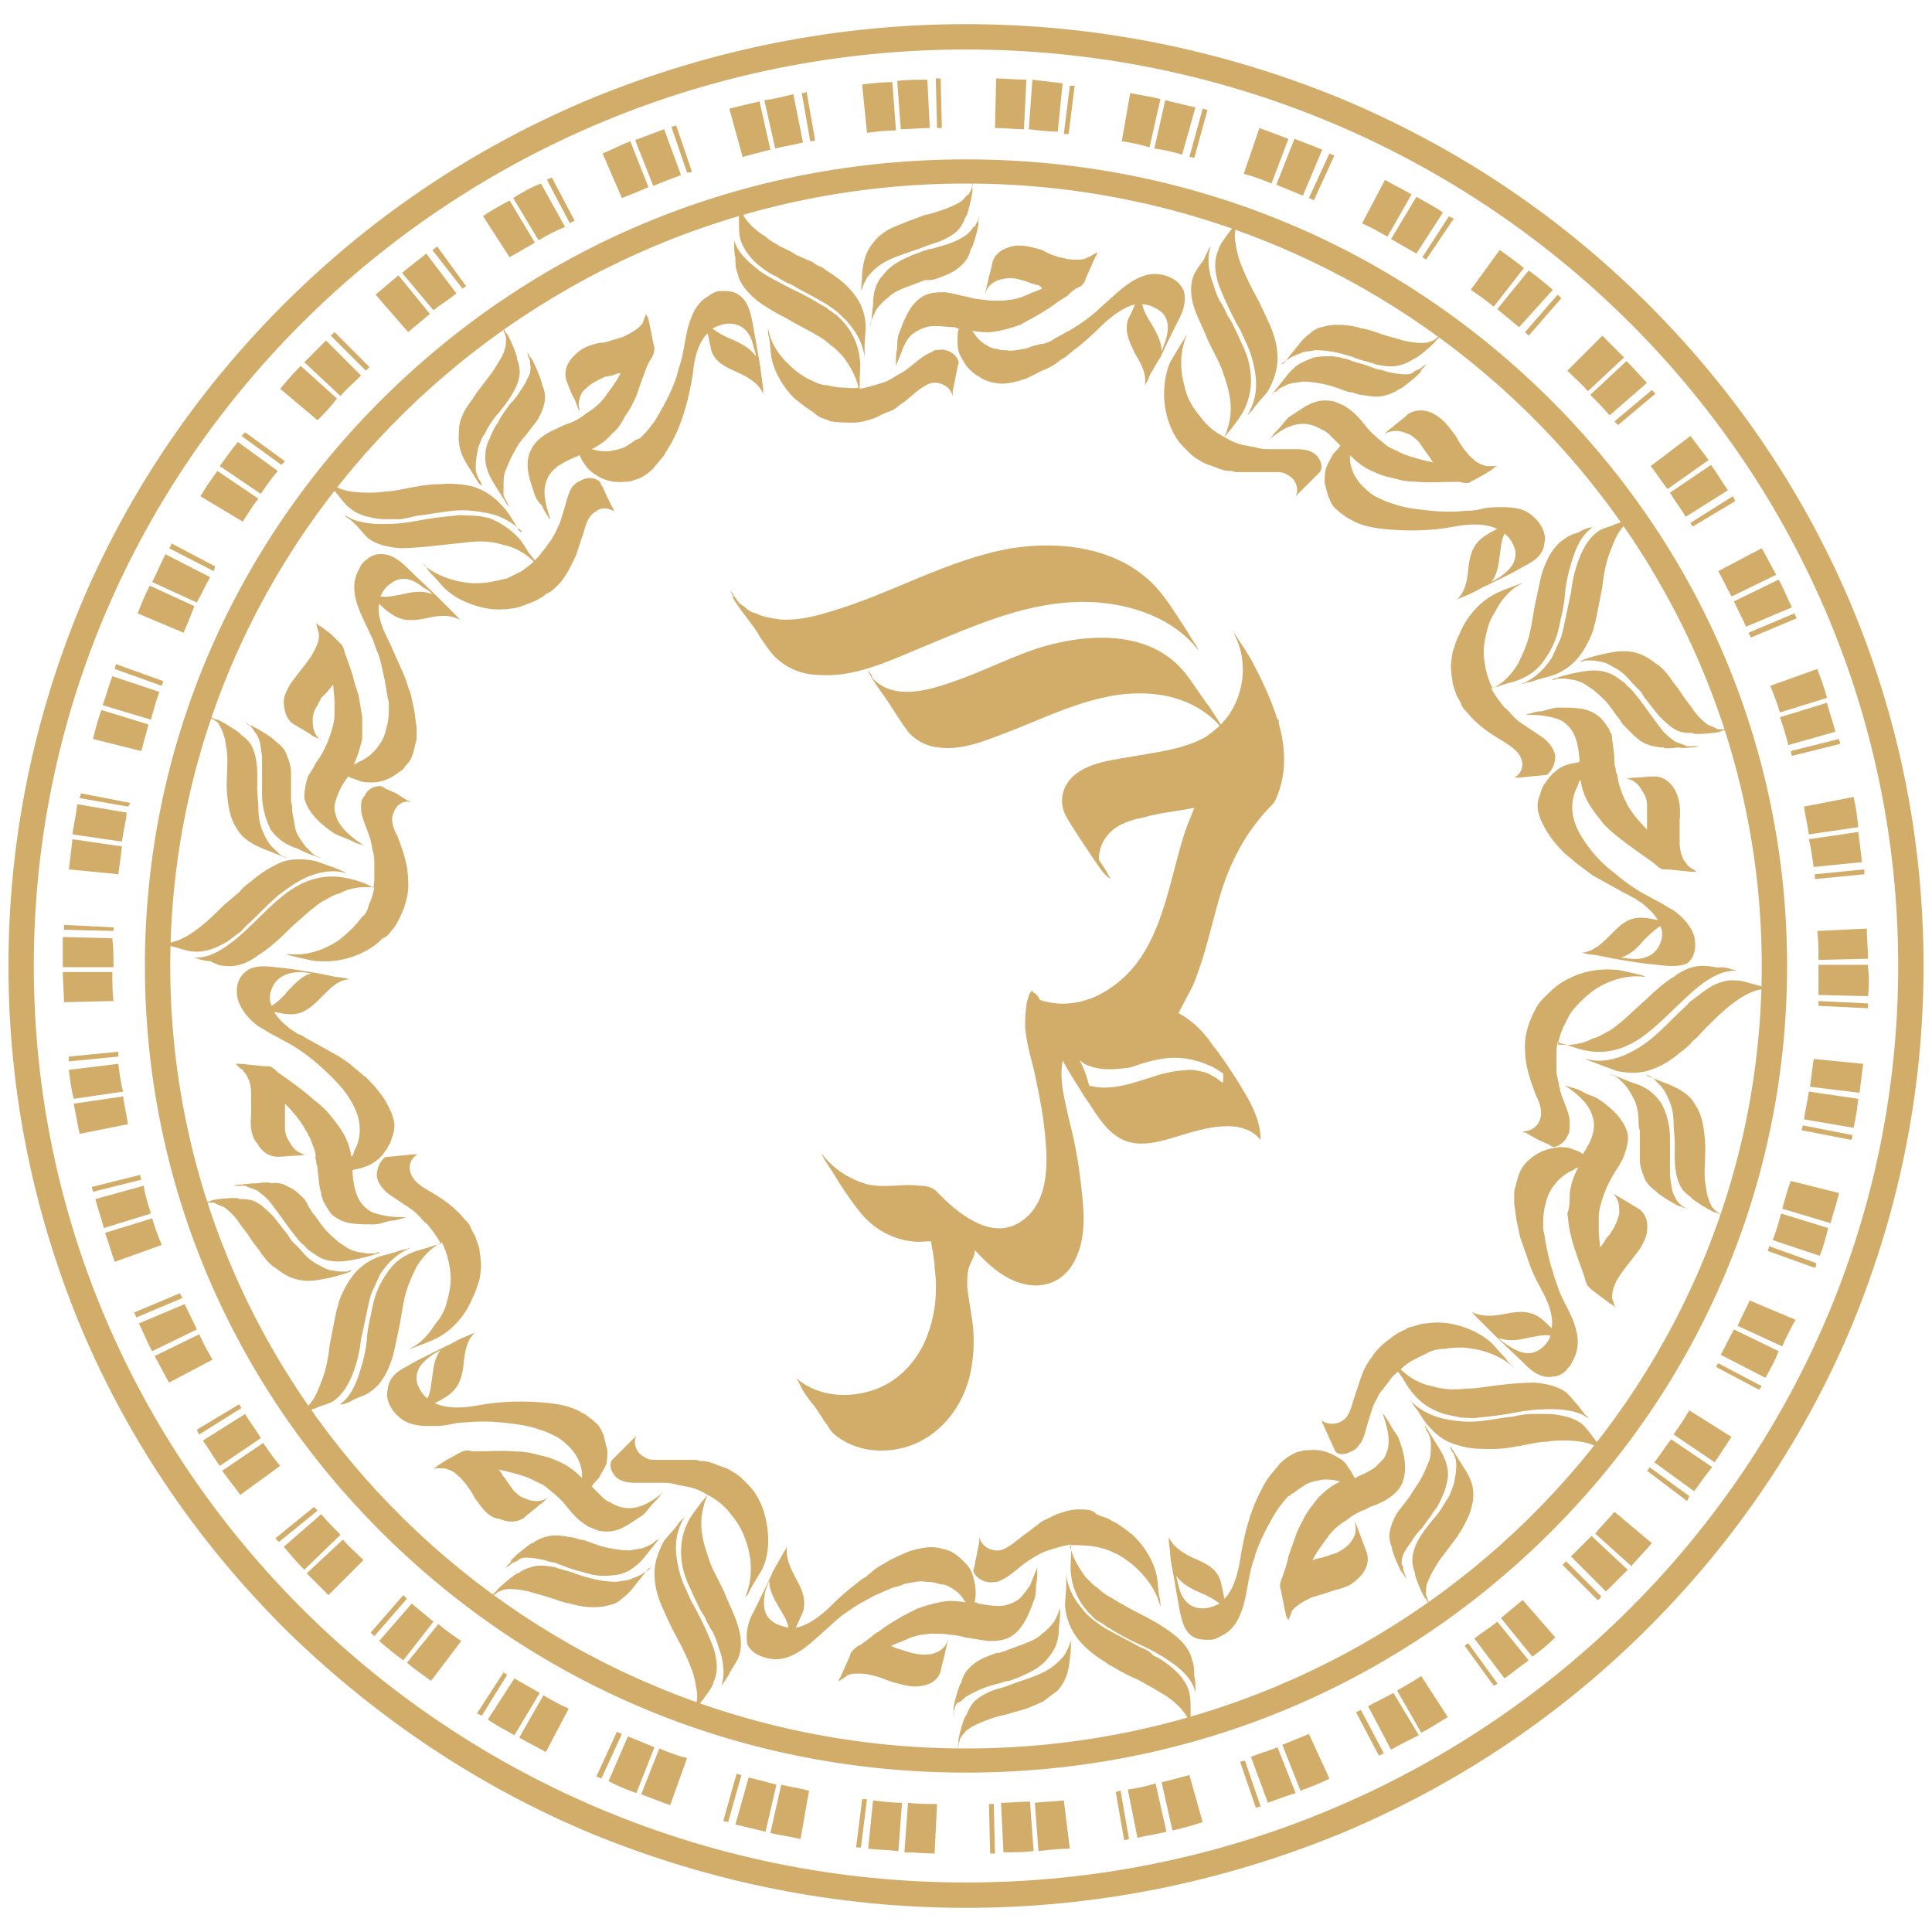 <?xml version="1.0" encoding="UTF-8"?>
<svg xmlns="http://www.w3.org/2000/svg" xmlns:xlink="http://www.w3.org/1999/xlink" version="1.1" id="Layer_1" x="0px" y="0px" viewBox="0 0 16 16" style="enable-background:new 0 0 16 16;" xml:space="preserve">
<style type="text/css">
	.st0{fill:#D2AD6A;}
</style>
<g>
	<g>
		<g>
			<path class="st0" d="M7.59,5.38C8.1,5.17,8.62,4.92,9.19,5c0.28,0.04,0.56,0.16,0.73,0.38C9.94,5.41,9.9,5.34,9.91,5.35     C9.88,5.31,9.85,5.26,9.82,5.21C9.76,5.12,9.7,5.02,9.63,4.93c-0.29-0.38-0.8-0.46-1.25-0.39c-0.53,0.09-1,0.38-1.52,0.53     c-0.13,0.04-0.27,0.07-0.4,0.06c-0.07-0.01-0.14-0.02-0.2-0.05C6.22,5.07,6.19,5.05,6.17,5.03C6.16,5.02,6.14,5.01,6.13,5     C6.13,5,6.12,5,6.12,4.99c0,0,0,0-0.01-0.01C6.1,4.96,6.08,4.94,6.07,4.92c0,0-0.03-0.04-0.02-0.02     c0.01,0.02,0.02,0.03,0.03,0.05C6.04,4.91,6.08,4.98,6.21,5.15c0.03,0.04,0.06,0.08,0.08,0.12c0.05,0.07,0.09,0.14,0.15,0.19     c0.1,0.09,0.23,0.13,0.35,0.13C7.07,5.61,7.35,5.48,7.59,5.38z"></path>
		</g>
		<g>
			<path class="st0" d="M10.59,5.99c0-0.01,0-0.02,0-0.03c0,0,0,0-0.01,0c-0.06-0.19-0.15-0.37-0.22-0.5     c-0.01-0.02-0.02-0.03-0.03-0.05c-0.03-0.05-0.06-0.09-0.09-0.14c0,0-0.03-0.04-0.02-0.02c0.13,0.24,0.08,0.56-0.11,0.75     c0,0,0,0,0,0c-0.03-0.05-0.06-0.09-0.09-0.14C9.95,5.77,9.89,5.67,9.82,5.58C9.53,5.21,9,5.24,8.59,5.37     c-0.24,0.08-0.47,0.2-0.71,0.28C7.68,5.72,7.4,5.8,7.23,5.62C7.22,5.61,7.22,5.59,7.21,5.58c0,0-0.03-0.04-0.02-0.02     c0.04,0.08,0.1,0.16,0.15,0.23c0.06,0.09,0.12,0.19,0.18,0.27c0.06,0.07,0.15,0.12,0.25,0.13c0.21,0.03,0.42-0.07,0.61-0.14     c0.38-0.15,0.77-0.35,1.19-0.3c0.2,0.02,0.4,0.11,0.53,0.26c-0.03,0.03-0.07,0.06-0.11,0.09C9.8,6.21,9.56,6.23,9.35,6.27     C9.17,6.3,8.91,6.33,8.82,6.52C8.78,6.61,8.79,6.7,8.84,6.78C8.91,6.9,8.99,7.01,9.06,7.12C9.1,7.17,9.13,7.24,9.2,7.28     C9.19,7.27,9.16,7.21,9.16,7.21C9.14,7.18,9.12,7.15,9.1,7.12C9.1,7.05,9.12,6.98,9.17,6.92c0.07-0.09,0.19-0.13,0.3-0.15     C9.6,6.73,9.75,6.72,9.89,6.69C9.87,6.75,9.84,6.81,9.82,6.87C9.67,7.31,9.63,7.89,9.2,8.18c-0.17,0.12-0.39,0.17-0.59,0.1     C8.6,8.25,8.58,8.23,8.56,8.22C8.55,8.21,8.55,8.2,8.54,8.21C8.53,8.22,8.52,8.24,8.52,8.25C8.51,8.28,8.5,8.3,8.5,8.33     C8.49,8.39,8.49,8.45,8.49,8.51C8.5,8.62,8.53,8.74,8.56,8.85c0.03,0.14,0.06,0.28,0.08,0.42c0.03,0.25,0.08,0.63-0.15,0.82     c-0.26,0.22-0.57-0.05-0.74-0.23c0,0,0.01,0.01,0.01,0.01C7.72,9.83,7.67,9.82,7.62,9.82C7.48,9.8,7.34,9.84,7.19,9.81     C7.04,9.77,6.9,9.68,6.81,9.56C6.79,9.54,6.82,9.58,6.82,9.59c0.03,0.05,0.06,0.09,0.09,0.14c0.06,0.1,0.12,0.19,0.19,0.28     c0.11,0.15,0.27,0.25,0.45,0.27c0.05,0.01,0.1,0,0.16,0c0.01,0.07,0.03,0.15,0.03,0.22c0.03,0.22,0,0.45-0.1,0.65     c-0.1,0.19-0.26,0.33-0.47,0.38c-0.2,0.05-0.42,0.02-0.58-0.12c0.01,0.01,0.04,0.06,0.04,0.07c0.03,0.06,0.07,0.11,0.11,0.16     c0.04,0.05,0.07,0.11,0.11,0.16c0.01,0.02,0.03,0.05,0.05,0.07c0.18,0.16,0.45,0.18,0.67,0.09c0.24-0.1,0.4-0.32,0.46-0.56     c0.03-0.13,0.04-0.26,0.03-0.39c-0.01-0.12-0.04-0.24-0.05-0.36c0-0.06,0-0.12,0.02-0.17c0.02-0.05,0.05-0.09,0.04-0.13     c0.12,0.13,0.26,0.26,0.44,0.29c0.18,0.03,0.33-0.06,0.4-0.22c0.08-0.17,0.07-0.36,0.05-0.54c-0.02-0.2-0.05-0.39-0.1-0.58     C8.82,9.12,8.77,8.95,8.8,8.79c0,0,0-0.01,0-0.01c0.05,0.1,0.12,0.2,0.18,0.3C9.1,9.25,9.19,9.45,9.42,9.47     C9.59,9.48,9.76,9.4,9.93,9.36c0.16-0.04,0.38-0.07,0.5,0.07c0,0,0,0,0.01,0.01c0-0.15-0.07-0.29-0.15-0.42     c-0.05-0.09-0.22-0.34-0.23-0.34c-0.08-0.12-0.17-0.22-0.3-0.29C9.8,8.31,9.84,8.24,9.88,8.16c0.1-0.24,0.15-0.49,0.22-0.73     c0.07-0.24,0.18-0.47,0.34-0.66c0.03-0.04,0.07-0.08,0.11-0.12l0,0C10.66,6.44,10.65,6.2,10.59,5.99z M9.13,9.28     C9.15,9.31,9.14,9.3,9.13,9.28L9.13,9.28z M10.03,8.83c0.04,0.02,0.07,0.04,0.1,0.06c0,0.02,0,0.04,0,0.05     c0,0.03,0,0.03-0.03,0.01c-0.02-0.02-0.04-0.03-0.06-0.04C10,8.88,9.94,8.87,9.88,8.86C9.77,8.86,9.65,8.88,9.54,8.92     C9.38,8.97,9.19,9.04,9.02,8.99C9,8.92,8.98,8.85,8.94,8.78C8.95,8.79,8.97,8.8,8.98,8.81c0.12,0.06,0.25,0.05,0.38,0.03     C9.48,8.8,9.6,8.76,9.73,8.76C9.84,8.76,9.94,8.79,10.03,8.83z"></path>
		</g>
		<g>
			<path class="st0" d="M6.82,9.59C6.82,9.59,6.82,9.59,6.82,9.59C6.82,9.59,6.82,9.59,6.82,9.59z"></path>
		</g>
	</g>
	<g>
		<path class="st0" d="M11.39,5.76c0,0.01,0,0.02,0,0.03C11.39,5.78,11.39,5.77,11.39,5.76C11.39,5.76,11.39,5.76,11.39,5.76z"></path>
	</g>
	<g>
		<g>
			<g>
				<path class="st0" d="M12.63,11.3c-0.08-0.08-0.17-0.16-0.25-0.24c-0.04-0.04-0.07-0.07-0.11-0.11l-0.06-0.06      c0,0-0.02-0.03-0.03-0.03c0.09,0.05,0.19,0.04,0.29,0.02c0.1-0.02,0.19-0.03,0.28,0.03c0.04,0.03,0.07,0.06,0.1,0.09      c0.02-0.11-0.04-0.24-0.09-0.33c-0.05-0.09-0.09-0.18-0.12-0.28c-0.02-0.05-0.03-0.09-0.05-0.14c-0.01-0.05-0.02-0.09-0.03-0.14      c-0.01-0.05-0.01-0.09-0.02-0.14c0-0.02,0-0.05,0-0.07c0-0.02,0-0.05,0.01-0.07c0.01-0.04,0.02-0.09,0.04-0.13      c0.01-0.02,0.02-0.04,0.04-0.06c0.01-0.02,0.03-0.03,0.05-0.05c0.06-0.05,0.14-0.08,0.23-0.09c0.04,0,0.08,0,0.12,0.02      c0.03,0.01,0.06,0.02,0.08,0.04c0-0.01,0.01-0.02,0.01-0.02c0.03-0.05,0.06-0.1,0.07-0.15c0.01-0.03,0.01-0.05,0.01-0.08      c0-0.03-0.01-0.06-0.02-0.09c-0.04-0.1-0.13-0.17-0.22-0.23C13,9,13.02,9.01,13.03,9.01c0.03,0.01,0.06,0.02,0.09,0.04      c0.04,0.02,0.09,0.03,0.13,0.06c0.1,0.07,0.2,0.16,0.23,0.28c0.01,0.06-0.01,0.12-0.03,0.18c-0.01,0.03-0.03,0.06-0.04,0.08      c-0.02,0.03-0.03,0.05-0.05,0.08c-0.03,0.05-0.06,0.11-0.08,0.17c-0.02,0.06-0.04,0.12-0.04,0.18c0,0.02,0,0.04,0,0.06      c0,0.02,0,0.04,0,0.06c0,0.04,0.01,0.08,0.01,0.13c0.02-0.02,0.04-0.05,0.05-0.07c0.01-0.02,0.03-0.03,0.04-0.05      c0.01-0.02,0.02-0.03,0.03-0.05c0.02-0.04,0.03-0.07,0.04-0.11c0-0.03,0-0.07-0.01-0.1c-0.01-0.03-0.03-0.06-0.06-0.08      c-0.01-0.01,0.01,0,0.01,0.01c0.02,0.01,0.05,0.03,0.07,0.04c0.05,0.03,0.1,0.06,0.15,0.09c0.06,0.04,0.08,0.11,0.07,0.18      c0,0.04-0.02,0.08-0.04,0.12c-0.02,0.04-0.05,0.07-0.07,0.1c-0.04,0.05-0.08,0.1-0.12,0.16c-0.04,0.06-0.06,0.12-0.06,0.18      c0.01,0.03,0.02,0.06,0.03,0.08l-0.02-0.02c-0.01,0-0.01-0.01-0.02-0.01l-0.08-0.06l-0.08-0.06c-0.01-0.01-0.02-0.02-0.03-0.03      c-0.02-0.03-0.02-0.05-0.03-0.08c-0.02-0.06-0.04-0.11-0.06-0.17c-0.02-0.06-0.04-0.11-0.05-0.17      c-0.02-0.06-0.02-0.12-0.03-0.18C13,10,13,9.94,13,9.88c0.01-0.07,0.03-0.14,0.07-0.21c-0.01,0-0.03,0.01-0.04,0.02      c-0.05,0.02-0.09,0.05-0.12,0.08c-0.03,0.03-0.06,0.07-0.08,0.11c-0.02,0.04-0.03,0.09-0.04,0.13      c-0.01,0.05-0.01,0.09-0.01,0.14c0,0.02,0,0.05,0.01,0.07c0,0.02,0.01,0.05,0.01,0.07c0.01,0.05,0.02,0.1,0.03,0.14      c0.01,0.05,0.03,0.09,0.04,0.14c0.02,0.05,0.03,0.09,0.05,0.14c0.04,0.09,0.09,0.17,0.12,0.26c0.03,0.09,0.04,0.18,0,0.27      c-0.01,0.02-0.02,0.04-0.03,0.06c-0.01,0.02-0.03,0.03-0.04,0.05c-0.03,0.03-0.07,0.05-0.11,0.05      C12.77,11.42,12.69,11.36,12.63,11.3z M12.76,11.17c0.04-0.03,0.07-0.07,0.08-0.11c-0.06-0.01-0.13,0.01-0.19,0.02      c-0.08,0.02-0.16,0.03-0.24,0c0.02,0.02,0.04,0.04,0.06,0.05C12.57,11.2,12.67,11.24,12.76,11.17z"></path>
			</g>
			<g>
				<path class="st0" d="M13.86,9.89c-0.02-0.05-0.02-0.1-0.03-0.15c0-0.06,0-0.11,0-0.17l0-0.08c0-0.03,0-0.05,0-0.08      c0-0.05-0.01-0.1-0.02-0.14c-0.01-0.05-0.03-0.09-0.05-0.13C13.7,9.05,13.63,9,13.53,8.97c-0.06-0.02-0.12-0.05-0.18-0.07      c0,0-0.03-0.01-0.01,0c0.01,0,0.02,0.01,0.03,0.01c0,0,0.02,0.01,0.03,0.02c0.01,0.01,0.02,0.01,0.02,0.02      c0.02,0.01,0.03,0.03,0.05,0.05c0.03,0.04,0.05,0.08,0.07,0.12c0.02,0.05,0.03,0.11,0.03,0.16c0,0.03,0,0.06,0.01,0.08      c0,0.03,0,0.06,0,0.08c0,0.05,0,0.11,0,0.16c0,0.06,0.02,0.11,0.04,0.16c0.02,0.05,0.06,0.08,0.1,0.11l0,0      c-0.02,0,0.2,0.14,0.2,0.12c0.02,0.01,0.04,0.02,0.06,0.03c-0.01,0-0.03-0.02-0.03-0.02l-0.04-0.03      c-0.01-0.01-0.01-0.02-0.02-0.02C13.88,9.93,13.87,9.91,13.86,9.89z"></path>
			</g>
			<g>
				<path class="st0" d="M13.63,8.9c0.01,0,0.02,0.01,0.03,0.01c0,0,0.02,0.01,0.03,0.02c0.01,0.01,0.02,0.01,0.02,0.02      c0.02,0.02,0.03,0.03,0.05,0.05c0.03,0.04,0.05,0.08,0.07,0.13c0.02,0.05,0.03,0.11,0.03,0.17c0,0.06,0.01,0.12,0.01,0.17      c0,0.11-0.01,0.23,0.04,0.34c0.02,0.05,0.06,0.08,0.1,0.11l0,0c-0.02,0,0.2,0.14,0.2,0.12c0.02,0.01,0.04,0.02,0.06,0.03      c-0.01,0-0.03-0.02-0.03-0.02l-0.04-0.03c-0.01-0.01-0.01-0.02-0.02-0.02c-0.01-0.02-0.02-0.04-0.03-0.07      c-0.02-0.05-0.02-0.1-0.03-0.15c-0.01-0.12,0.01-0.23,0-0.34c-0.01-0.1-0.02-0.2-0.08-0.29c-0.05-0.09-0.13-0.13-0.22-0.17      c-0.06-0.02-0.12-0.05-0.18-0.07C13.64,8.9,13.62,8.89,13.63,8.9z"></path>
			</g>
			<g>
				<path class="st0" d="M12.98,9.41c0.02-0.03,0.02-0.06,0.02-0.09c0-0.03,0-0.06-0.01-0.09c-0.02-0.07-0.05-0.13-0.07-0.2      c0-0.02-0.01-0.03-0.01-0.05c0-0.02-0.01-0.03-0.01-0.05c-0.01-0.03-0.01-0.06-0.01-0.1c0-0.03,0-0.07,0-0.1      c0-0.03,0-0.06,0.01-0.1c0.02,0.01,0.05,0.02,0.07,0.02c0.05,0.02,0.11,0.04,0.16,0.05c0.2,0.04,0.37-0.03,0.52-0.15      c0.15-0.12,0.29-0.28,0.43-0.39c0.09-0.07,0.2-0.13,0.31-0.12c-0.01,0-0.03-0.01-0.04-0.01c-0.03-0.01-0.06-0.02-0.1-0.02      C14.22,8.02,14.18,8,14.13,8c-0.1-0.01-0.19,0.03-0.27,0.09c-0.08,0.05-0.16,0.12-0.22,0.18c-0.07,0.06-0.14,0.13-0.21,0.19      c-0.04,0.03-0.07,0.06-0.11,0.08c-0.04,0.02-0.08,0.05-0.13,0.06C13.1,8.65,13,8.66,12.9,8.65c0.01-0.04,0.02-0.08,0.04-0.13      c0.01-0.02,0.02-0.04,0.03-0.06c0.01-0.02,0.02-0.04,0.03-0.06c0.05-0.07,0.12-0.14,0.2-0.2c0.12-0.08,0.27-0.13,0.42-0.11      c0.02,0-0.02-0.01-0.01-0.01c-0.03-0.01-0.05-0.01-0.08-0.02c-0.06-0.01-0.11-0.03-0.17-0.03c-0.13-0.01-0.27,0.02-0.38,0.08      c-0.06,0.03-0.11,0.07-0.15,0.11c-0.02,0.02-0.04,0.04-0.06,0.06c-0.02,0.02-0.04,0.05-0.05,0.07c-0.06,0.11-0.1,0.23-0.09,0.35      c0,0.12,0.04,0.24,0.09,0.37c0.03,0.06,0.06,0.14,0.03,0.21c-0.02,0.05-0.07,0.09-0.14,0.09c0,0,0.01,0.01,0.02,0.01      c0.01,0,0.02,0.01,0.02,0.01l0.09,0.05l0.09,0.04c0.01,0.01,0.03,0.02,0.04,0.02C12.91,9.49,12.96,9.46,12.98,9.41z"></path>
			</g>
			<g>
				<path class="st0" d="M13.9,8.39c-0.07,0.07-0.14,0.14-0.21,0.2c-0.07,0.06-0.15,0.11-0.24,0.15c-0.1,0.04-0.21,0.06-0.31,0.03      c-0.02,0,0.02,0.01,0.01,0.01c0.03,0.01,0.05,0.02,0.08,0.03c0.05,0.02,0.11,0.04,0.16,0.06c0.1,0.02,0.2,0.02,0.28-0.01      c0.09-0.03,0.17-0.08,0.24-0.14c0.04-0.03,0.08-0.06,0.11-0.1c0.04-0.03,0.07-0.07,0.11-0.11c0.07-0.07,0.14-0.14,0.22-0.2      c0.09-0.07,0.2-0.13,0.31-0.12c-0.01,0-0.03-0.01-0.04-0.01c-0.03-0.01-0.06-0.02-0.1-0.03c-0.04-0.01-0.09-0.03-0.14-0.03      c-0.1-0.01-0.19,0.03-0.27,0.09c-0.04,0.03-0.08,0.06-0.12,0.09C13.97,8.33,13.93,8.36,13.9,8.39z"></path>
			</g>
		</g>
		<g>
			<g>
				<path class="st0" d="M9.77,13.34c-0.02-0.11-0.04-0.23-0.06-0.34c-0.01-0.05-0.02-0.1-0.02-0.15l-0.01-0.08c0,0,0-0.03,0-0.04      c0.04,0.09,0.13,0.14,0.22,0.18c0.09,0.04,0.18,0.08,0.21,0.19c0.01,0.04,0.02,0.09,0.03,0.14c0.08-0.08,0.11-0.21,0.13-0.32      c0.03-0.2,0.08-0.4,0.17-0.57c0.02-0.04,0.04-0.08,0.07-0.12c0.03-0.04,0.06-0.07,0.09-0.11c0.03-0.03,0.07-0.06,0.11-0.08      c0.02-0.01,0.04-0.02,0.06-0.02c0.02-0.01,0.04-0.01,0.07-0.01c0.08-0.01,0.16,0.01,0.24,0.06c0.04,0.02,0.07,0.05,0.09,0.09      c0.02,0.02,0.03,0.05,0.05,0.08c0.01,0,0.02-0.01,0.02-0.01c0.05-0.02,0.11-0.05,0.15-0.08c0.02-0.02,0.04-0.04,0.06-0.06      c0.02-0.02,0.03-0.05,0.04-0.08c0.03-0.1-0.01-0.21-0.04-0.31c0,0.01,0.02,0.02,0.02,0.03c0.02,0.03,0.04,0.06,0.05,0.08      c0.02,0.04,0.06,0.08,0.07,0.12c0.04,0.11,0.07,0.24,0.02,0.36c-0.03,0.06-0.08,0.1-0.13,0.13c-0.03,0.02-0.06,0.03-0.08,0.04      c-0.03,0.01-0.06,0.02-0.09,0.04c-0.06,0.02-0.11,0.05-0.16,0.09c-0.05,0.03-0.1,0.07-0.14,0.12c-0.05,0.07-0.1,0.13-0.14,0.21      c0.03-0.01,0.06-0.02,0.08-0.02c0.02-0.01,0.04-0.01,0.06-0.02c0.02-0.01,0.04-0.01,0.06-0.02c0.04-0.02,0.07-0.04,0.1-0.07      c0.02-0.02,0.04-0.05,0.05-0.08c0.01-0.03,0.01-0.07,0-0.1c0-0.01,0.01,0.01,0.01,0.01c0.01,0.03,0.02,0.05,0.03,0.08      c0.02,0.05,0.04,0.11,0.06,0.16c0.02,0.07,0,0.13-0.05,0.19c-0.03,0.03-0.06,0.06-0.1,0.08c-0.04,0.02-0.08,0.03-0.12,0.04      c-0.03,0.01-0.06,0.02-0.09,0.03c-0.03,0.01-0.07,0.02-0.1,0.03c-0.06,0.03-0.12,0.06-0.16,0.11c-0.01,0.03-0.02,0.05-0.03,0.08      l-0.01-0.02c0-0.01-0.01-0.01-0.01-0.02l-0.02-0.1l-0.02-0.1c0-0.01-0.01-0.03-0.01-0.04c0-0.03,0.01-0.06,0.02-0.08      c0.02-0.06,0.04-0.11,0.05-0.17c0.02-0.06,0.04-0.11,0.06-0.17c0.02-0.06,0.05-0.11,0.08-0.17c0.03-0.05,0.07-0.1,0.11-0.15      c0.05-0.05,0.11-0.1,0.18-0.13c-0.01,0-0.03-0.01-0.04-0.01c-0.05-0.01-0.1-0.01-0.14,0c-0.05,0.01-0.09,0.02-0.13,0.05      c-0.02,0.01-0.04,0.03-0.06,0.04c-0.01,0.01-0.02,0.02-0.03,0.02c-0.01,0.01-0.02,0.02-0.03,0.02      c-0.03,0.03-0.06,0.07-0.09,0.11c-0.05,0.08-0.1,0.17-0.14,0.26c-0.02,0.05-0.04,0.09-0.05,0.14c-0.02,0.05-0.03,0.09-0.04,0.14      c-0.02,0.09-0.03,0.19-0.06,0.28c-0.03,0.09-0.07,0.17-0.16,0.22c-0.02,0.01-0.04,0.02-0.06,0.03      c-0.02,0.01-0.04,0.01-0.06,0.01c-0.04,0-0.08,0-0.12-0.02C9.81,13.52,9.79,13.43,9.77,13.34z M9.96,13.32      c0.05,0,0.1-0.02,0.14-0.04c-0.05-0.04-0.11-0.07-0.16-0.09c-0.07-0.03-0.15-0.07-0.2-0.14c0.01,0.03,0.01,0.05,0.02,0.08      C9.78,13.23,9.84,13.32,9.96,13.32z"></path>
			</g>
			<g>
				<path class="st0" d="M11.61,12.91c0.01-0.05,0.04-0.09,0.07-0.13c0.03-0.05,0.06-0.09,0.1-0.13l0.05-0.07      c0.02-0.02,0.03-0.05,0.05-0.07c0.03-0.04,0.05-0.08,0.07-0.13c0.02-0.04,0.03-0.09,0.04-0.14c0.01-0.1-0.03-0.18-0.08-0.26      c-0.03-0.05-0.07-0.11-0.1-0.16c0,0-0.01-0.02-0.01-0.01c0,0.01,0.01,0.02,0.01,0.03c0,0,0.01,0.02,0.02,0.03      c0,0.01,0.01,0.02,0.01,0.03c0.01,0.02,0.01,0.05,0.01,0.07c0,0.05,0,0.1-0.02,0.14c-0.02,0.05-0.04,0.1-0.07,0.15      c-0.03,0.05-0.06,0.09-0.09,0.14c-0.03,0.04-0.07,0.09-0.1,0.13c-0.03,0.05-0.05,0.1-0.06,0.15c-0.01,0.05,0,0.1,0.02,0.14l0,0      c-0.02-0.01,0.08,0.23,0.09,0.21c0.01,0.02,0.02,0.04,0.03,0.06c-0.01-0.01-0.01-0.03-0.01-0.04l-0.02-0.05      c0-0.01,0-0.02,0-0.03C11.6,12.96,11.61,12.94,11.61,12.91z"></path>
			</g>
			<g>
				<path class="st0" d="M12.01,11.98c0,0.01,0.01,0.02,0.01,0.03c0,0,0.01,0.02,0.02,0.03c0,0.01,0.01,0.02,0.01,0.03      c0.01,0.02,0.01,0.05,0.01,0.07c0,0.05-0.01,0.1-0.02,0.15c-0.01,0.03-0.02,0.05-0.03,0.08c-0.01,0.03-0.03,0.05-0.04,0.07      c-0.03,0.05-0.06,0.1-0.1,0.14c-0.07,0.09-0.15,0.18-0.17,0.3c-0.01,0.05,0,0.1,0.02,0.15l0,0c-0.02-0.01,0.08,0.23,0.09,0.21      c0.01,0.02,0.02,0.04,0.03,0.06c-0.01-0.01-0.01-0.03-0.01-0.04l-0.02-0.05c0-0.01,0-0.02,0-0.03c0-0.02,0-0.05,0.01-0.07      c0.02-0.05,0.04-0.09,0.07-0.14c0.06-0.1,0.14-0.18,0.2-0.28c0.03-0.04,0.05-0.09,0.07-0.13c0.02-0.04,0.03-0.09,0.04-0.14      c0.01-0.11-0.02-0.18-0.08-0.27c-0.03-0.05-0.07-0.11-0.1-0.16C12.02,11.99,12.01,11.97,12.01,11.98z"></path>
			</g>
			<g>
				<path class="st0" d="M11.19,12.02c0.03-0.01,0.05-0.03,0.07-0.06c0.02-0.02,0.03-0.05,0.04-0.08c0.02-0.07,0.04-0.14,0.06-0.2      c0.01-0.03,0.02-0.06,0.04-0.09c0.01-0.03,0.03-0.06,0.05-0.08c0.02-0.03,0.04-0.05,0.06-0.08c0.02-0.03,0.04-0.05,0.07-0.07      c0.01,0.02,0.03,0.04,0.04,0.06c0.03,0.05,0.06,0.1,0.1,0.14c0.07,0.08,0.15,0.12,0.24,0.15c0.04,0.01,0.09,0.02,0.14,0.03      c0.05,0,0.1,0.01,0.14,0c0.1-0.01,0.2-0.02,0.3-0.04c0.1-0.02,0.19-0.03,0.29-0.03c0.11,0,0.24,0.01,0.33,0.08      c-0.01-0.01-0.02-0.03-0.03-0.03c-0.02-0.03-0.04-0.05-0.06-0.08c-0.03-0.03-0.06-0.07-0.09-0.1c-0.07-0.06-0.17-0.08-0.27-0.09      c-0.1,0-0.2,0.01-0.29,0.02c-0.09,0.01-0.19,0.03-0.28,0.03c-0.09,0.01-0.18,0.01-0.28-0.02c-0.1-0.02-0.19-0.07-0.26-0.14      c0.03-0.03,0.07-0.06,0.11-0.08c0.04-0.02,0.08-0.04,0.12-0.06c0.04-0.02,0.09-0.03,0.14-0.03c0.05-0.01,0.1-0.01,0.15-0.01      c0.14,0.01,0.3,0.06,0.41,0.16c0.01,0.01-0.01-0.02-0.01-0.01c-0.02-0.02-0.04-0.04-0.05-0.06c-0.04-0.04-0.08-0.09-0.12-0.13      c-0.1-0.09-0.23-0.14-0.35-0.16c-0.06-0.01-0.13-0.01-0.19,0c-0.03,0-0.06,0.01-0.09,0.02c-0.03,0.01-0.06,0.01-0.08,0.03      c-0.03,0.01-0.06,0.03-0.08,0.04c-0.01,0.01-0.03,0.02-0.04,0.03l-0.04,0.03c-0.05,0.04-0.09,0.08-0.12,0.13      c-0.04,0.05-0.07,0.11-0.09,0.17c-0.01,0.03-0.02,0.06-0.03,0.09c-0.01,0.03-0.02,0.06-0.03,0.09c-0.02,0.07-0.04,0.15-0.1,0.18      c-0.05,0.03-0.12,0.03-0.17-0.01c0,0,0.01,0.01,0.01,0.02c0,0.01,0.01,0.02,0.01,0.02l0.04,0.09l0.04,0.09      c0.01,0.01,0.01,0.03,0.02,0.04C11.08,12.05,11.14,12.05,11.19,12.02z"></path>
			</g>
			<g>
				<path class="st0" d="M12.54,11.73c-0.1,0.01-0.19,0.03-0.29,0.04c-0.1,0.01-0.19,0-0.29-0.02c-0.1-0.02-0.2-0.07-0.28-0.15      c-0.01-0.01,0.01,0.02,0.01,0.01c0.01,0.02,0.03,0.05,0.05,0.07c0.03,0.05,0.06,0.1,0.1,0.14c0.07,0.08,0.15,0.13,0.24,0.15      c0.09,0.03,0.18,0.03,0.28,0.03c0.1,0,0.2-0.02,0.3-0.04c0.05-0.01,0.1-0.02,0.15-0.02c0.05-0.01,0.1-0.01,0.14-0.01      c0.11,0,0.24,0.01,0.33,0.09c-0.01-0.01-0.02-0.03-0.02-0.03c-0.02-0.03-0.04-0.05-0.06-0.08c-0.03-0.04-0.06-0.08-0.09-0.11      c-0.07-0.06-0.17-0.08-0.27-0.09c-0.05,0-0.1,0-0.15,0C12.63,11.71,12.58,11.72,12.54,11.73z"></path>
			</g>
		</g>
		<g>
			<g>
				<path class="st0" d="M6.24,13.35c0.05-0.1,0.1-0.2,0.15-0.31c0.02-0.05,0.05-0.09,0.07-0.13l0.04-0.07c0,0,0.02-0.03,0.02-0.04      c-0.02,0.1,0.03,0.19,0.07,0.27c0.05,0.09,0.09,0.17,0.06,0.28c-0.02,0.04-0.04,0.09-0.06,0.13c0.11-0.02,0.22-0.11,0.29-0.18      c0.07-0.07,0.15-0.14,0.23-0.2c0.02-0.02,0.04-0.03,0.06-0.04C7.2,13.03,7.22,13.02,7.24,13c0.04-0.03,0.08-0.05,0.13-0.08      c0.04-0.02,0.08-0.04,0.13-0.06c0.04-0.02,0.09-0.03,0.14-0.04c0.05-0.01,0.09-0.01,0.14,0c0.04,0.01,0.09,0.02,0.13,0.05      c0.03,0.02,0.06,0.05,0.09,0.08c0.03,0.03,0.05,0.07,0.06,0.11c0.01,0.04,0.02,0.08,0.02,0.12c0,0.03,0,0.06-0.01,0.09      c0.01,0,0.02,0,0.03,0.01c0.06,0.01,0.11,0.02,0.17,0.02c0.06,0,0.11-0.02,0.16-0.05c0.04-0.03,0.07-0.08,0.1-0.12      c0.02-0.05,0.04-0.1,0.06-0.15c0,0.01,0,0.03,0,0.04c0,0.03,0,0.07-0.01,0.1c0,0.04,0,0.1-0.02,0.14      c-0.04,0.11-0.09,0.24-0.2,0.3c-0.06,0.03-0.12,0.03-0.18,0.03c-0.06-0.01-0.13-0.02-0.19-0.03c-0.06-0.02-0.12-0.02-0.19-0.03      c-0.03,0-0.06,0-0.09,0c-0.03,0-0.06,0.01-0.09,0.01c-0.04,0.01-0.08,0.02-0.12,0.04c-0.04,0.02-0.08,0.03-0.12,0.05      c0.01,0.01,0.03,0.01,0.04,0.02c0.01,0,0.03,0.01,0.04,0.01c0.08,0.03,0.16,0.05,0.24,0.04c0.07-0.01,0.13-0.05,0.15-0.12      c0-0.01,0,0.01,0,0.01c-0.01,0.03-0.01,0.05-0.02,0.08c-0.01,0.06-0.03,0.11-0.04,0.17c-0.02,0.07-0.08,0.11-0.15,0.12      c-0.09,0.02-0.17-0.01-0.25-0.03c-0.06-0.02-0.12-0.05-0.19-0.06c-0.03-0.01-0.07-0.01-0.1-0.01c-0.03,0-0.06,0-0.09,0.02      c-0.02,0.02-0.05,0.03-0.07,0.05l0.01-0.02c0-0.01,0-0.01,0.01-0.02l0.04-0.09l0.04-0.09c0-0.01,0.01-0.03,0.02-0.04      c0.02-0.02,0.04-0.04,0.07-0.05l0.04-0.03l0.04-0.03c0.02-0.02,0.05-0.04,0.07-0.05c0.05-0.04,0.1-0.07,0.15-0.1      c0.05-0.03,0.11-0.06,0.17-0.09c0.06-0.02,0.12-0.04,0.18-0.05c0.08-0.02,0.15-0.01,0.22,0c-0.01-0.01-0.02-0.02-0.03-0.04      c-0.03-0.04-0.07-0.07-0.11-0.09c-0.02-0.01-0.04-0.02-0.07-0.02C7.72,13.1,7.7,13.1,7.67,13.1c-0.05-0.01-0.09,0-0.14,0.01      c-0.02,0-0.05,0.01-0.07,0.02c-0.02,0.01-0.05,0.01-0.07,0.02c-0.05,0.02-0.09,0.04-0.14,0.06c-0.04,0.02-0.09,0.05-0.13,0.07      c-0.08,0.05-0.17,0.11-0.24,0.18c-0.07,0.06-0.14,0.13-0.22,0.19c-0.07,0.05-0.16,0.1-0.26,0.09c-0.08-0.01-0.17-0.04-0.21-0.12      C6.17,13.52,6.2,13.42,6.24,13.35z M6.4,13.43c0.04,0.03,0.09,0.04,0.13,0.05c-0.01-0.06-0.05-0.12-0.08-0.17      c-0.04-0.07-0.08-0.14-0.08-0.22c-0.01,0.03-0.02,0.05-0.03,0.08C6.32,13.26,6.31,13.37,6.4,13.43z"></path>
			</g>
			<g>
				<path class="st0" d="M7.99,14.06c0.04-0.03,0.09-0.05,0.13-0.07c0.05-0.02,0.11-0.04,0.16-0.05c0.03-0.01,0.05-0.02,0.08-0.02      c0.03-0.01,0.05-0.02,0.08-0.03c0.09-0.04,0.18-0.08,0.24-0.16c0.07-0.08,0.09-0.16,0.09-0.26c0.01-0.06,0.01-0.13,0.01-0.19      c0,0,0-0.03,0-0.01c0,0.01,0,0.02,0,0.03c0,0,0,0.03-0.01,0.04c0,0.01-0.01,0.02-0.01,0.03c-0.01,0.02-0.02,0.04-0.03,0.06      c-0.03,0.04-0.06,0.07-0.1,0.1c-0.04,0.04-0.09,0.06-0.14,0.08c-0.05,0.02-0.11,0.04-0.16,0.06c-0.03,0.01-0.05,0.02-0.08,0.02      c-0.03,0.01-0.05,0.02-0.08,0.03c-0.05,0.02-0.1,0.05-0.14,0.09c-0.04,0.04-0.06,0.08-0.07,0.13l0,0      c-0.01-0.02-0.08,0.23-0.06,0.22c0,0.02-0.01,0.04-0.01,0.06c0-0.01,0.01-0.03,0.01-0.04l0.01-0.05      c0.01-0.01,0.01-0.02,0.02-0.03C7.95,14.1,7.97,14.08,7.99,14.06z"></path>
			</g>
			<g>
				<path class="st0" d="M8.87,13.54c0,0.01,0,0.02,0,0.03c0,0,0,0.03-0.01,0.04c0,0.01-0.01,0.02-0.01,0.03      c-0.01,0.02-0.02,0.04-0.03,0.06c-0.03,0.04-0.06,0.07-0.1,0.1c-0.09,0.07-0.21,0.1-0.32,0.14c-0.03,0.01-0.05,0.02-0.08,0.03      C8.28,13.98,8.25,13.99,8.22,14c-0.05,0.02-0.11,0.05-0.15,0.09C8.04,14.12,8.02,14.16,8,14.21l0,0      c-0.01-0.02-0.08,0.23-0.06,0.22c0,0.02-0.01,0.04-0.01,0.06c0-0.01,0.01-0.03,0.01-0.04l0.01-0.05      c0.01-0.01,0.01-0.02,0.02-0.03c0.02-0.02,0.03-0.04,0.05-0.05c0.04-0.03,0.09-0.05,0.14-0.07c0.05-0.02,0.11-0.04,0.17-0.05      c0.06-0.02,0.11-0.03,0.17-0.05c0.05-0.02,0.1-0.04,0.14-0.06c0.04-0.03,0.08-0.06,0.12-0.09c0.07-0.08,0.09-0.16,0.1-0.26      c0.01-0.06,0.01-0.13,0.01-0.19C8.87,13.55,8.87,13.53,8.87,13.54z"></path>
			</g>
			<g>
				<path class="st0" d="M8.17,13.1c0.03,0.01,0.06,0,0.09,0c0.03-0.01,0.06-0.03,0.08-0.04c0.06-0.04,0.11-0.09,0.17-0.13      c0.06-0.04,0.11-0.07,0.17-0.09c0.06-0.02,0.13-0.04,0.19-0.05c0,0.03,0,0.05,0,0.08c0,0.06-0.01,0.11,0,0.17      c0.01,0.1,0.05,0.19,0.1,0.26c0.03,0.04,0.06,0.07,0.09,0.1c0.02,0.02,0.04,0.03,0.06,0.04c0.02,0.01,0.04,0.03,0.06,0.04      c0.08,0.05,0.17,0.1,0.26,0.14c0.09,0.04,0.18,0.09,0.25,0.14c0.09,0.06,0.19,0.15,0.21,0.26c0-0.01,0-0.03,0-0.04      c0-0.03,0-0.07-0.01-0.1c0-0.05,0-0.09-0.02-0.14c-0.02-0.09-0.09-0.16-0.17-0.22c-0.08-0.06-0.17-0.11-0.25-0.15      c-0.08-0.04-0.17-0.09-0.25-0.14c-0.04-0.02-0.08-0.05-0.11-0.08c-0.02-0.01-0.04-0.03-0.05-0.04      c-0.02-0.02-0.03-0.03-0.05-0.05c-0.06-0.08-0.11-0.17-0.13-0.26c0.04-0.01,0.09,0,0.13,0c0.04,0,0.09,0.01,0.13,0.02      c0.04,0.01,0.09,0.03,0.13,0.05c0.04,0.02,0.08,0.05,0.12,0.08c0.11,0.09,0.21,0.22,0.24,0.36c0,0.02,0-0.02,0-0.01      c0-0.03,0-0.05-0.01-0.08c-0.01-0.06-0.01-0.11-0.02-0.17c-0.03-0.13-0.1-0.24-0.19-0.33c-0.05-0.04-0.1-0.08-0.15-0.11      c-0.03-0.01-0.05-0.03-0.08-0.04c-0.03-0.01-0.06-0.02-0.08-0.03C9.05,12.5,8.99,12.5,8.93,12.5c-0.06,0-0.12,0.02-0.18,0.04      c-0.01,0.01-0.03,0.01-0.04,0.02c-0.01,0.01-0.03,0.01-0.04,0.02c-0.03,0.01-0.06,0.03-0.08,0.05      c-0.03,0.02-0.05,0.04-0.08,0.06c-0.03,0.02-0.05,0.04-0.08,0.06c-0.05,0.04-0.12,0.1-0.19,0.09c-0.06-0.01-0.11-0.04-0.13-0.11      c0,0,0,0.01,0,0.02c0,0.01,0,0.02,0,0.02l-0.02,0.1l-0.02,0.1c0,0.01-0.01,0.03-0.01,0.04C8.07,13.05,8.12,13.09,8.17,13.1z"></path>
			</g>
			<g>
				<path class="st0" d="M9.44,13.64c-0.09-0.05-0.17-0.09-0.26-0.14c-0.04-0.02-0.08-0.05-0.12-0.08c-0.04-0.03-0.07-0.06-0.1-0.1      c-0.07-0.08-0.12-0.18-0.13-0.28c0-0.02,0,0.02,0,0.01c0,0.03,0,0.06,0,0.08c0,0.06-0.01,0.12-0.01,0.17      c0.02,0.21,0.14,0.34,0.31,0.45c0.02,0.01,0.04,0.03,0.06,0.04c0.02,0.01,0.04,0.02,0.07,0.04c0.04,0.02,0.09,0.05,0.14,0.07      c0.05,0.02,0.09,0.05,0.13,0.07c0.04,0.02,0.08,0.05,0.12,0.07c0.09,0.06,0.19,0.15,0.21,0.26c0-0.01,0-0.03,0-0.04      c0-0.03,0-0.07,0-0.1c0-0.05,0-0.09-0.01-0.14c-0.02-0.09-0.09-0.17-0.17-0.23c-0.04-0.03-0.08-0.06-0.13-0.08      C9.53,13.68,9.49,13.66,9.44,13.64z"></path>
			</g>
		</g>
		<g>
			<g>
				<path class="st0" d="M3.38,11.31c0.1-0.06,0.21-0.11,0.31-0.16c0.05-0.02,0.09-0.05,0.14-0.07l0.07-0.03      c0,0,0.03-0.01,0.04-0.02c-0.08,0.07-0.09,0.17-0.1,0.26c-0.01,0.1-0.03,0.19-0.12,0.26c-0.04,0.03-0.08,0.05-0.12,0.07      c0.11,0.05,0.24,0.04,0.35,0.02c0.21-0.04,0.41-0.04,0.6-0.02c0.09,0.01,0.19,0.03,0.27,0.08c0.02,0.01,0.04,0.02,0.06,0.04      c0.02,0.01,0.04,0.03,0.05,0.04C4.96,11.8,4.98,11.84,5,11.89c0.01,0.04,0.02,0.08,0.03,0.12c0,0.04,0,0.08-0.01,0.12      C5,12.17,4.98,12.2,4.96,12.24c-0.02,0.02-0.04,0.04-0.06,0.07c0.01,0.01,0.01,0.01,0.02,0.02c0.02,0.02,0.04,0.04,0.06,0.06      c0.02,0.02,0.04,0.04,0.07,0.05c0.05,0.03,0.1,0.05,0.16,0.05c0.11,0,0.21-0.07,0.29-0.14c-0.01,0.01-0.02,0.02-0.03,0.03      c-0.02,0.03-0.04,0.05-0.06,0.07c-0.03,0.03-0.06,0.08-0.09,0.1c-0.05,0.03-0.1,0.07-0.16,0.1c-0.06,0.03-0.12,0.04-0.18,0.03      c-0.03,0-0.06-0.02-0.09-0.03c-0.03-0.01-0.05-0.03-0.08-0.05c-0.05-0.04-0.09-0.09-0.13-0.14c-0.04-0.05-0.09-0.09-0.14-0.13      c-0.02-0.02-0.05-0.04-0.08-0.05c-0.01-0.01-0.03-0.01-0.04-0.02c-0.01-0.01-0.03-0.01-0.04-0.02      c-0.08-0.03-0.16-0.05-0.25-0.07c0.02,0.02,0.03,0.05,0.05,0.07c0.02,0.03,0.05,0.07,0.07,0.1c0.03,0.03,0.06,0.06,0.1,0.07      c0.06,0.03,0.14,0.03,0.19-0.01c0.01-0.01-0.01,0.01-0.01,0.01c-0.02,0.02-0.04,0.04-0.06,0.05c-0.04,0.04-0.09,0.07-0.13,0.11      c-0.06,0.04-0.13,0.04-0.2,0.01C4.05,12.57,4,12.5,3.95,12.43c-0.02-0.02-0.03-0.05-0.05-0.08c-0.02-0.03-0.04-0.06-0.06-0.08      c-0.02-0.03-0.05-0.05-0.07-0.07c-0.03-0.02-0.05-0.03-0.09-0.04c-0.03,0-0.06,0-0.09,0l0.02-0.01c0.01,0,0.01-0.01,0.01-0.01      l0.08-0.05l0.09-0.05c0.01,0,0.03-0.02,0.04-0.02c0.03-0.01,0.06-0.01,0.08,0c0.12,0,0.25-0.01,0.36,0      c0.06,0,0.13,0.01,0.19,0.03c0.06,0.01,0.12,0.03,0.18,0.06c0.07,0.03,0.13,0.08,0.18,0.13c0-0.01,0-0.03,0-0.04      c-0.01-0.1-0.06-0.18-0.13-0.24c-0.03-0.03-0.07-0.06-0.12-0.08c-0.02-0.01-0.04-0.02-0.07-0.03c-0.01,0-0.02-0.01-0.03-0.01      c-0.01,0-0.02-0.01-0.03-0.01c-0.09-0.03-0.2-0.04-0.29-0.05c-0.1-0.01-0.2-0.01-0.3,0c-0.05,0-0.1,0.01-0.14,0.02      c-0.05,0.01-0.1,0.01-0.15,0.01c-0.09,0-0.19-0.01-0.26-0.08c-0.06-0.05-0.11-0.14-0.09-0.22C3.22,11.4,3.3,11.35,3.38,11.31z       M3.46,11.47c0.02,0.05,0.05,0.09,0.08,0.11c0.03-0.06,0.03-0.12,0.04-0.18c0.01-0.08,0.02-0.16,0.07-0.22      c-0.02,0.01-0.05,0.03-0.07,0.04c-0.04,0.03-0.08,0.06-0.11,0.11C3.45,11.37,3.44,11.42,3.46,11.47z"></path>
			</g>
			<g>
				<path class="st0" d="M4.36,12.9c0.05,0,0.1,0.01,0.15,0.02c0.03,0.01,0.05,0.02,0.08,0.02c0.03,0.01,0.05,0.02,0.08,0.03      c0.05,0.02,0.11,0.04,0.16,0.05c0.02,0.01,0.05,0.01,0.07,0.02c0.02,0,0.05,0.01,0.07,0.01c0.05,0,0.1,0,0.15-0.01      c0.05-0.01,0.09-0.03,0.13-0.06c0.04-0.03,0.07-0.06,0.1-0.1c0.04-0.05,0.08-0.1,0.12-0.15c0,0,0.02-0.02,0.01-0.01      c-0.01,0.01-0.01,0.01-0.02,0.02c0,0-0.02,0.02-0.03,0.02c-0.01,0.01-0.02,0.01-0.02,0.02c-0.02,0.01-0.04,0.02-0.06,0.03      c-0.04,0.02-0.09,0.02-0.14,0.03c-0.06,0-0.11-0.01-0.17-0.02c-0.05-0.01-0.11-0.03-0.16-0.05c-0.03-0.01-0.05-0.02-0.08-0.02      c-0.03-0.01-0.05-0.02-0.08-0.02c-0.05-0.01-0.11-0.02-0.17-0.01c-0.05,0.01-0.1,0.03-0.14,0.06l0,0c0-0.01-0.05,0.03-0.1,0.07      c-0.05,0.04-0.09,0.08-0.08,0.09c-0.02,0.01-0.03,0.03-0.05,0.05c0.01-0.01,0.03-0.02,0.03-0.02l0.04-0.03      c0.01,0,0.02-0.01,0.03-0.01C4.31,12.9,4.34,12.9,4.36,12.9z"></path>
			</g>
			<g>
				<path class="st0" d="M5.39,12.98C5.38,12.99,5.38,13,5.37,13c0,0-0.02,0.02-0.03,0.02c-0.01,0.01-0.02,0.01-0.03,0.02      c-0.02,0.01-0.04,0.02-0.07,0.03c-0.02,0.01-0.05,0.02-0.07,0.02c-0.02,0-0.05,0.01-0.07,0.01c-0.11,0-0.23-0.03-0.34-0.07      C4.71,13.01,4.65,13,4.6,12.98c-0.06-0.01-0.11-0.02-0.17-0.01c-0.05,0.01-0.1,0.03-0.14,0.06l0,0c0-0.02-0.2,0.15-0.18,0.15      c-0.02,0.01-0.03,0.03-0.05,0.05c0.01-0.01,0.03-0.02,0.03-0.02l0.04-0.03c0.01,0,0.02-0.01,0.03-0.01      c0.02-0.01,0.05-0.01,0.07-0.01c0.05,0,0.1,0.01,0.15,0.02c0.06,0.02,0.11,0.03,0.17,0.05c0.06,0.02,0.11,0.04,0.17,0.05      c0.1,0.03,0.21,0.04,0.3,0.02c0.03-0.01,0.05-0.01,0.07-0.02c0.02-0.01,0.04-0.02,0.06-0.04c0.04-0.03,0.07-0.06,0.1-0.1      c0.04-0.05,0.08-0.1,0.12-0.15C5.38,12.99,5.4,12.97,5.39,12.98z"></path>
			</g>
			<g>
				<path class="st0" d="M5.09,12.22c0.04,0.05,0.11,0.06,0.17,0.06c0.04,0,0.07,0,0.11,0c0.04,0,0.07,0,0.11,0      c0.03,0,0.07,0,0.1,0.01c0.02,0,0.03,0.01,0.05,0.01c0.02,0,0.03,0.01,0.05,0.01c0.07,0.01,0.13,0.04,0.18,0.07      c-0.02,0.02-0.03,0.04-0.05,0.06c-0.03,0.04-0.07,0.09-0.1,0.14c-0.05,0.09-0.07,0.18-0.07,0.27c0,0.09,0.02,0.18,0.06,0.27      c0.02,0.04,0.04,0.09,0.06,0.13c0.02,0.04,0.04,0.09,0.07,0.13c0.02,0.04,0.04,0.09,0.07,0.13c0.02,0.04,0.04,0.09,0.05,0.13      c0.04,0.1,0.06,0.23,0.02,0.33c0-0.01,0.02-0.03,0.02-0.03c0.02-0.03,0.04-0.06,0.05-0.08c0.02-0.04,0.05-0.08,0.07-0.12      c0.04-0.09,0.03-0.19,0-0.28C6.08,13.36,6.03,13.27,6,13.19c-0.04-0.09-0.09-0.17-0.12-0.25c-0.03-0.09-0.06-0.17-0.07-0.27      c-0.01-0.1,0.01-0.2,0.05-0.29c0.08,0.04,0.15,0.1,0.2,0.17c0.06,0.07,0.1,0.15,0.13,0.25c0.04,0.14,0.04,0.29-0.02,0.43      c-0.01,0.02,0.01-0.02,0.01-0.01c0.02-0.02,0.03-0.05,0.04-0.07c0.03-0.05,0.06-0.1,0.09-0.15c0.06-0.12,0.06-0.26,0.04-0.38      C6.33,12.5,6.28,12.38,6.2,12.3c-0.01-0.01-0.02-0.02-0.03-0.03c-0.01-0.01-0.02-0.02-0.03-0.03c-0.02-0.02-0.05-0.04-0.07-0.05      c-0.03-0.02-0.05-0.03-0.08-0.04c-0.03-0.01-0.06-0.02-0.08-0.03c-0.03-0.01-0.06-0.02-0.09-0.02c-0.02,0-0.03,0-0.05-0.01      c-0.02,0-0.03,0-0.05,0c-0.06,0-0.13,0-0.2,0c-0.04,0-0.07,0-0.11,0c-0.04,0-0.07-0.02-0.1-0.04c-0.04-0.03-0.07-0.1-0.04-0.16      c0,0-0.01,0.01-0.02,0.02c-0.01,0.01-0.01,0.01-0.01,0.01l-0.07,0.07l-0.07,0.07c-0.01,0.01-0.02,0.02-0.03,0.03      C5.04,12.13,5.06,12.18,5.09,12.22z"></path>
			</g>
			<g>
				<path class="st0" d="M5.8,13.4c-0.02-0.04-0.04-0.08-0.07-0.13c-0.02-0.04-0.04-0.09-0.06-0.13c-0.04-0.09-0.06-0.18-0.07-0.27      c-0.01-0.11,0.01-0.21,0.07-0.31c0.01-0.01-0.01,0.01-0.01,0.01c-0.02,0.02-0.04,0.04-0.05,0.06c-0.03,0.04-0.08,0.09-0.11,0.13      c-0.05,0.09-0.08,0.18-0.08,0.27c0,0.09,0.02,0.18,0.06,0.27c0.04,0.09,0.08,0.18,0.13,0.27c0.05,0.09,0.09,0.18,0.12,0.26      c0.02,0.05,0.03,0.11,0.04,0.17c0.01,0.06,0,0.11-0.02,0.16c0-0.01,0.02-0.03,0.03-0.03c0.02-0.03,0.04-0.05,0.06-0.08      c0.03-0.04,0.06-0.08,0.07-0.12c0.04-0.09,0.03-0.18,0-0.28C5.88,13.57,5.84,13.48,5.8,13.4z"></path>
			</g>
		</g>
		<g>
			<g>
				<path class="st0" d="M2.28,8.01C2.4,8.02,2.51,8.04,2.63,8.06c0.05,0.01,0.1,0.02,0.15,0.03L2.86,8.1c0,0,0.03,0.01,0.04,0.01      C2.8,8.11,2.73,8.19,2.66,8.26C2.59,8.33,2.52,8.4,2.41,8.4c-0.05,0-0.09-0.01-0.14-0.02C2.3,8.43,2.34,8.47,2.39,8.51      c0.02,0.02,0.05,0.03,0.07,0.05C2.49,8.57,2.51,8.58,2.54,8.6c0.09,0.05,0.18,0.1,0.27,0.15C2.85,8.78,2.89,8.8,2.93,8.84      C2.97,8.87,3,8.9,3.04,8.93C3.1,8.99,3.17,9.07,3.21,9.15c0.01,0.02,0.02,0.04,0.03,0.06c0.01,0.02,0.01,0.04,0.02,0.06      c0.01,0.04,0.01,0.09-0.01,0.14C3.24,9.43,3.24,9.45,3.23,9.47C3.22,9.48,3.21,9.5,3.2,9.52C3.18,9.55,3.15,9.59,3.12,9.61      C3.08,9.64,3.04,9.66,3,9.67C2.98,9.68,2.95,9.68,2.92,9.69c0,0.01,0,0.02,0,0.03c0.01,0.11,0.03,0.23,0.13,0.3      c0.04,0.03,0.1,0.04,0.15,0.05c0.05,0.01,0.11,0.01,0.17,0.01c-0.01,0-0.03,0.01-0.04,0.01c-0.03,0.01-0.06,0.02-0.1,0.02      c-0.04,0.01-0.09,0.03-0.14,0.03c-0.06,0-0.13,0-0.19-0.01c-0.06-0.01-0.12-0.04-0.16-0.08C2.72,10.02,2.7,9.99,2.69,9.97      C2.68,9.95,2.67,9.94,2.67,9.92C2.66,9.91,2.66,9.9,2.66,9.88C2.64,9.82,2.64,9.75,2.63,9.69c0-0.02,0-0.03-0.01-0.05      c0-0.02,0-0.03-0.01-0.05C2.62,9.57,2.61,9.54,2.6,9.51C2.59,9.48,2.58,9.46,2.57,9.43C2.56,9.41,2.55,9.4,2.55,9.39      C2.54,9.37,2.53,9.36,2.52,9.34c-0.04-0.07-0.1-0.14-0.16-0.2c0,0.03,0,0.06,0,0.08c0,0.04,0,0.08,0,0.12      c0,0.04,0.01,0.08,0.04,0.12c0.03,0.06,0.09,0.11,0.16,0.1c0.01,0-0.01,0-0.01,0c-0.03,0-0.06,0.01-0.08,0.01      c-0.06,0-0.12,0.01-0.17,0.01c-0.07,0-0.13-0.04-0.17-0.11C2.08,9.41,2.07,9.33,2.08,9.24c0-0.01,0-0.03,0-0.05      c0-0.02,0-0.03,0-0.05c0-0.03,0-0.07,0-0.1c0-0.03-0.01-0.07-0.02-0.1C2.05,8.93,2.05,8.92,2.04,8.9      C2.03,8.89,2.02,8.88,2.01,8.86C1.99,8.85,1.97,8.83,1.95,8.81l0.02,0c0.01,0,0.01,0,0.02,0l0.1,0.01l0.1,0.01      c0.01,0,0.03,0,0.04,0c0.03,0.01,0.05,0.03,0.07,0.05C2.4,8.95,2.5,9.02,2.59,9.1c0.05,0.04,0.1,0.08,0.14,0.13      c0.04,0.05,0.08,0.1,0.11,0.15c0.04,0.07,0.06,0.13,0.07,0.2c0.01-0.01,0.02-0.02,0.02-0.04c0.05-0.09,0.06-0.18,0.04-0.27      C2.95,9.18,2.9,9.1,2.84,9.02C2.78,8.95,2.71,8.88,2.63,8.81C2.56,8.75,2.48,8.69,2.39,8.64C2.35,8.62,2.3,8.59,2.26,8.57      C2.22,8.55,2.18,8.52,2.14,8.5C2.06,8.44,2,8.37,1.97,8.28C1.95,8.2,1.96,8.11,2.03,8.05C2.1,7.99,2.2,8,2.28,8.01z M2.25,8.19      c-0.02,0.05-0.02,0.1,0,0.14C2.3,8.3,2.35,8.25,2.39,8.2C2.45,8.14,2.5,8.08,2.58,8.06c-0.03,0-0.06-0.01-0.09-0.01      C2.4,8.05,2.29,8.08,2.25,8.19z"></path>
			</g>
			<g>
				<path class="st0" d="M2.13,9.86c0.04,0.03,0.08,0.06,0.11,0.1c0.07,0.09,0.13,0.18,0.2,0.27c0.02,0.02,0.03,0.04,0.05,0.06      c0.02,0.02,0.04,0.03,0.05,0.05c0.04,0.03,0.08,0.06,0.12,0.08c0.1,0.04,0.18,0.03,0.28,0.01c0.06-0.01,0.13-0.03,0.19-0.05      c0,0,0.03-0.01,0.01-0.01c-0.01,0-0.02,0-0.03,0.01c0,0-0.03,0-0.04,0c-0.01,0-0.02,0-0.03,0c-0.02,0-0.05-0.01-0.07-0.01      c-0.05-0.01-0.09-0.03-0.13-0.06c-0.05-0.03-0.09-0.07-0.13-0.11c-0.04-0.04-0.07-0.09-0.1-0.13c-0.02-0.02-0.03-0.04-0.05-0.07      L2.54,9.96C2.53,9.95,2.53,9.94,2.52,9.93c-0.04-0.04-0.08-0.08-0.13-0.1C2.34,9.8,2.3,9.79,2.24,9.8l0,0      c0.01-0.01-0.05-0.01-0.12,0C2.06,9.8,2,9.81,2,9.81c-0.02,0-0.04,0-0.07,0.01c0.01,0,0.03,0,0.04,0l0.05,0      c0.01,0,0.02,0,0.03,0.01C2.08,9.84,2.11,9.85,2.13,9.86z"></path>
			</g>
			<g>
				<path class="st0" d="M2.91,10.52c-0.01,0-0.02,0-0.03,0.01c0,0-0.03,0-0.04,0c-0.01,0-0.02,0-0.03,0      c-0.02,0-0.05-0.01-0.07-0.01c-0.05-0.01-0.09-0.04-0.13-0.06c-0.05-0.03-0.09-0.07-0.13-0.12c-0.01-0.01-0.02-0.02-0.03-0.03      l-0.03-0.03c-0.02-0.02-0.03-0.05-0.05-0.07c-0.03-0.04-0.07-0.09-0.11-0.14c-0.04-0.04-0.08-0.08-0.13-0.11      c-0.05-0.03-0.1-0.03-0.15-0.03l0,0c0.02-0.02-0.25,0-0.24,0.02c-0.02,0-0.04,0-0.07,0.01c0.01,0,0.03,0,0.04,0l0.05,0      c0.01,0,0.02,0,0.03,0.01c0.02,0.01,0.05,0.02,0.07,0.03c0.04,0.03,0.08,0.07,0.11,0.11c0.03,0.05,0.07,0.09,0.1,0.14      c0.03,0.05,0.07,0.09,0.1,0.14c0.02,0.02,0.03,0.04,0.05,0.06c0.02,0.02,0.04,0.04,0.06,0.05c0.04,0.03,0.08,0.06,0.13,0.08      c0.1,0.04,0.19,0.03,0.28,0.01c0.06-0.01,0.13-0.03,0.19-0.05C2.9,10.53,2.92,10.52,2.91,10.52z"></path>
			</g>
			<g>
				<path class="st0" d="M3.12,9.74c0.01,0.06,0.05,0.11,0.1,0.15c0.03,0.02,0.06,0.04,0.09,0.06c0.03,0.02,0.06,0.04,0.09,0.06      c0.03,0.02,0.05,0.04,0.07,0.06c0.02,0.02,0.04,0.05,0.07,0.07c0.04,0.05,0.08,0.1,0.11,0.16c-0.02,0.01-0.05,0.01-0.07,0.02      c-0.05,0.02-0.11,0.03-0.16,0.05c-0.1,0.04-0.17,0.1-0.22,0.18c-0.05,0.07-0.09,0.16-0.11,0.25c-0.01,0.05-0.02,0.09-0.03,0.14      c-0.01,0.05-0.02,0.1-0.02,0.14c-0.01,0.1-0.03,0.19-0.06,0.28c-0.03,0.1-0.08,0.22-0.18,0.28c0.01-0.01,0.03-0.01,0.04-0.01      c0.03-0.01,0.06-0.02,0.09-0.04c0.04-0.02,0.09-0.03,0.13-0.06c0.08-0.05,0.13-0.13,0.17-0.23c0.02-0.05,0.03-0.09,0.04-0.14      c0.01-0.05,0.02-0.09,0.03-0.14c0.02-0.09,0.03-0.18,0.05-0.27c0.02-0.09,0.06-0.18,0.1-0.26c0.05-0.08,0.12-0.16,0.21-0.2      c0.04,0.08,0.06,0.16,0.07,0.25c0.01,0.09-0.01,0.18-0.04,0.28c-0.01,0.03-0.03,0.07-0.05,0.1C3.6,10.97,3.58,11,3.56,11.03      c-0.05,0.06-0.1,0.11-0.17,0.14c-0.02,0.01,0.02-0.01,0.01,0c0.03-0.01,0.05-0.02,0.08-0.03c0.05-0.02,0.11-0.04,0.16-0.07      C3.76,11,3.85,10.89,3.9,10.78c0.01-0.03,0.03-0.06,0.04-0.09c0.01-0.03,0.02-0.06,0.03-0.09c0.01-0.06,0.02-0.12,0.01-0.17      c0-0.03-0.01-0.06-0.01-0.09c-0.01-0.03-0.02-0.06-0.03-0.09c-0.01-0.03-0.03-0.05-0.04-0.08c-0.01-0.03-0.03-0.05-0.05-0.07      c-0.08-0.1-0.18-0.17-0.3-0.24C3.48,9.82,3.42,9.78,3.4,9.71c-0.02-0.05,0-0.12,0.06-0.15c0,0-0.01,0-0.02,0      c-0.01,0-0.02,0-0.02,0l-0.1,0.01l-0.1,0.01c-0.01,0-0.03,0-0.04,0.01C3.14,9.63,3.12,9.68,3.12,9.74z"></path>
			</g>
			<g>
				<path class="st0" d="M2.99,11.09C3,11.05,3.01,11,3.02,10.95c0.01-0.05,0.02-0.09,0.03-0.14c0.01-0.05,0.02-0.09,0.04-0.13      c0.02-0.04,0.04-0.09,0.06-0.13c0.06-0.09,0.14-0.17,0.24-0.21c0.02-0.01-0.02,0-0.01,0c-0.03,0.01-0.05,0.01-0.08,0.02      c-0.05,0.02-0.11,0.03-0.17,0.05c-0.1,0.04-0.17,0.1-0.22,0.17c-0.03,0.04-0.05,0.08-0.07,0.12c-0.01,0.02-0.02,0.04-0.03,0.07      C2.8,10.8,2.8,10.82,2.79,10.84c-0.02,0.09-0.04,0.2-0.06,0.3c-0.01,0.1-0.03,0.2-0.06,0.28c-0.02,0.05-0.04,0.11-0.07,0.16      c-0.03,0.05-0.07,0.09-0.11,0.12c0.01-0.01,0.03-0.01,0.04-0.01c0.03-0.01,0.06-0.02,0.09-0.03c0.04-0.02,0.09-0.03,0.13-0.05      c0.08-0.05,0.13-0.13,0.17-0.23C2.96,11.28,2.98,11.18,2.99,11.09z"></path>
			</g>
		</g>
		<g>
			<g>
				<path class="st0" d="M3.37,4.7c0.08,0.08,0.17,0.16,0.25,0.24c0.04,0.04,0.07,0.07,0.11,0.11l0.06,0.06c0,0,0.02,0.03,0.03,0.03      C3.72,5.08,3.62,5.1,3.53,5.12c-0.1,0.02-0.19,0.03-0.28-0.03C3.2,5.06,3.17,5.03,3.14,5C3.12,5.11,3.18,5.23,3.23,5.33      C3.27,5.42,3.31,5.51,3.35,5.6C3.37,5.65,3.38,5.7,3.4,5.74c0.01,0.05,0.02,0.09,0.03,0.14c0.01,0.05,0.01,0.09,0.02,0.14      c0,0.02,0,0.05,0,0.07c0,0.02,0,0.05-0.01,0.07C3.43,6.21,3.42,6.25,3.4,6.29C3.39,6.31,3.37,6.33,3.36,6.34      C3.35,6.36,3.33,6.38,3.31,6.39C3.25,6.44,3.17,6.48,3.08,6.48c-0.04,0-0.08,0-0.12-0.02C2.93,6.45,2.9,6.44,2.88,6.43      c0,0.01-0.01,0.02-0.01,0.02C2.83,6.5,2.81,6.55,2.79,6.6C2.78,6.63,2.77,6.66,2.77,6.69c0,0.03,0.01,0.06,0.02,0.09      C2.83,6.87,2.92,6.94,3.01,7C3,7,2.98,6.99,2.97,6.99C2.94,6.98,2.91,6.96,2.88,6.95C2.84,6.93,2.79,6.92,2.75,6.89      c-0.1-0.07-0.2-0.16-0.23-0.28C2.52,6.55,2.53,6.49,2.55,6.43C2.57,6.4,2.58,6.38,2.6,6.35C2.61,6.32,2.63,6.3,2.65,6.27      C2.68,6.22,2.71,6.16,2.73,6.1c0.02-0.06,0.04-0.12,0.04-0.18c0-0.02,0-0.04,0-0.06c0-0.02,0-0.04,0-0.06      c0-0.04-0.01-0.08-0.01-0.13C2.74,5.69,2.72,5.72,2.7,5.74C2.69,5.75,2.67,5.77,2.66,5.78C2.65,5.8,2.64,5.82,2.63,5.84      C2.61,5.87,2.59,5.91,2.59,5.95c0,0.03,0,0.07,0.01,0.1c0.01,0.03,0.03,0.06,0.06,0.08c0.01,0.01-0.01,0-0.01-0.01      C2.62,6.11,2.59,6.1,2.57,6.08c-0.05-0.03-0.1-0.06-0.15-0.09C2.37,5.95,2.35,5.88,2.35,5.81c0-0.04,0.02-0.08,0.04-0.12      c0.02-0.04,0.05-0.07,0.07-0.1c0.04-0.05,0.08-0.1,0.12-0.16C2.62,5.36,2.65,5.3,2.64,5.24C2.63,5.21,2.62,5.18,2.62,5.16      l0.02,0.02c0.01,0,0.01,0.01,0.02,0.01l0.08,0.06L2.8,5.31c0.01,0.01,0.02,0.02,0.03,0.03c0.02,0.03,0.02,0.05,0.03,0.08      C2.88,5.47,2.9,5.53,2.92,5.59C2.93,5.64,2.95,5.7,2.97,5.76C2.98,5.82,2.99,5.88,3,5.94C3,6,3,6.06,3,6.12      C2.98,6.2,2.96,6.27,2.93,6.33c0.01,0,0.03-0.01,0.04-0.02c0.05-0.02,0.09-0.05,0.12-0.08C3.12,6.2,3.15,6.16,3.17,6.12      C3.19,6.08,3.2,6.03,3.21,5.99c0.01-0.05,0.01-0.09,0.01-0.14c0-0.02,0-0.05-0.01-0.07c0-0.02-0.01-0.05-0.01-0.07      C3.19,5.65,3.18,5.6,3.17,5.56C3.16,5.51,3.15,5.46,3.13,5.41C3.11,5.37,3.1,5.32,3.08,5.28C3.04,5.19,2.99,5.1,2.96,5.01      c-0.03-0.09-0.04-0.18,0-0.27c0.01-0.02,0.02-0.04,0.03-0.06C3,4.67,3.01,4.65,3.03,4.64C3.06,4.61,3.1,4.59,3.14,4.59      C3.23,4.58,3.31,4.64,3.37,4.7z M3.24,4.83C3.19,4.86,3.17,4.9,3.15,4.94c0.06,0.01,0.13-0.01,0.19-0.02      c0.08-0.02,0.16-0.03,0.24,0C3.56,4.9,3.54,4.88,3.51,4.87C3.43,4.8,3.33,4.76,3.24,4.83z"></path>
			</g>
			<g>
				<path class="st0" d="M2.14,6.11c0.02,0.05,0.02,0.1,0.03,0.15c0,0.06,0,0.11,0,0.17l0,0.08c0,0.03,0,0.05,0,0.08      c0,0.05,0.01,0.1,0.02,0.14C2.2,6.78,2.22,6.82,2.24,6.87C2.3,6.95,2.37,7,2.47,7.03C2.52,7.06,2.58,7.08,2.64,7.1      c0,0,0.03,0.01,0.01,0c-0.01,0-0.02-0.01-0.03-0.01c0,0-0.02-0.01-0.03-0.02C2.59,7.07,2.58,7.06,2.58,7.06      C2.56,7.04,2.54,7.02,2.53,7.01C2.5,6.97,2.47,6.93,2.45,6.88C2.44,6.83,2.43,6.78,2.42,6.72c0-0.03,0-0.06-0.01-0.08      c0-0.03,0-0.06,0-0.08c0-0.05,0-0.11,0-0.16c0-0.06-0.02-0.11-0.04-0.16c-0.02-0.05-0.06-0.08-0.1-0.11l0,0      c0.02,0-0.2-0.14-0.2-0.12C2.05,5.99,2.03,5.98,2.01,5.97c0.01,0,0.03,0.02,0.03,0.02l0.04,0.03C2.09,6.03,2.1,6.04,2.1,6.05      C2.12,6.07,2.13,6.09,2.14,6.11z"></path>
			</g>
			<g>
				<path class="st0" d="M2.37,7.1c-0.01,0-0.02-0.01-0.03-0.01c0,0-0.02-0.01-0.03-0.02C2.31,7.06,2.3,7.06,2.29,7.05      C2.27,7.03,2.26,7.02,2.24,7C2.21,6.96,2.19,6.92,2.17,6.87C2.15,6.82,2.14,6.76,2.14,6.7c0-0.06-0.01-0.12-0.01-0.17      c0-0.11,0.01-0.23-0.04-0.34c-0.02-0.05-0.06-0.08-0.1-0.11l0,0c0.02,0-0.2-0.14-0.2-0.12C1.76,5.95,1.75,5.94,1.72,5.93      c0.01,0,0.03,0.02,0.03,0.02L1.8,5.98C1.81,5.99,1.81,6,1.82,6.01c0.01,0.02,0.02,0.04,0.03,0.07c0.02,0.05,0.02,0.1,0.03,0.15      c0.01,0.12-0.01,0.23,0,0.34c0.01,0.1,0.02,0.2,0.08,0.29c0.05,0.09,0.13,0.13,0.22,0.17C2.24,7.05,2.3,7.08,2.36,7.1      C2.36,7.1,2.38,7.11,2.37,7.1z"></path>
			</g>
			<g>
				<path class="st0" d="M3.02,6.59C3,6.61,2.99,6.64,2.99,6.67c0,0.03,0,0.06,0.01,0.09c0.02,0.07,0.05,0.13,0.07,0.2      c0,0.02,0.01,0.03,0.01,0.05c0,0.02,0.01,0.03,0.01,0.05c0.01,0.03,0.01,0.06,0.01,0.1c0,0.03,0,0.07,0,0.1      c0,0.03,0,0.06-0.01,0.1C3.08,7.34,3.05,7.33,3.03,7.32C2.98,7.3,2.92,7.28,2.86,7.27C2.66,7.23,2.49,7.3,2.34,7.42      C2.19,7.54,2.05,7.71,1.91,7.81C1.82,7.88,1.71,7.94,1.6,7.93c0.01,0,0.03,0.01,0.04,0.01c0.03,0.01,0.06,0.02,0.1,0.02      C1.78,7.98,1.82,8,1.87,8c0.1,0.01,0.19-0.03,0.27-0.09C2.22,7.86,2.3,7.79,2.36,7.73C2.43,7.66,2.5,7.6,2.57,7.54      c0.04-0.03,0.07-0.06,0.11-0.08c0.04-0.02,0.08-0.05,0.13-0.06C2.9,7.35,3,7.34,3.1,7.35C3.09,7.4,3.08,7.44,3.06,7.48      C3.05,7.5,3.05,7.52,3.04,7.54C3.03,7.56,3.02,7.58,3,7.59c-0.05,0.07-0.12,0.14-0.2,0.2C2.68,7.87,2.53,7.92,2.38,7.9      c-0.02,0,0.02,0.01,0.01,0.01c0.03,0.01,0.05,0.01,0.08,0.02c0.06,0.01,0.11,0.03,0.17,0.03c0.13,0.01,0.27-0.02,0.38-0.08      c0.06-0.03,0.11-0.07,0.15-0.11C3.2,7.76,3.22,7.74,3.24,7.71c0.02-0.02,0.04-0.05,0.05-0.07c0.06-0.11,0.1-0.23,0.09-0.35      c0-0.12-0.04-0.24-0.09-0.37C3.26,6.87,3.23,6.79,3.26,6.73C3.28,6.67,3.33,6.63,3.4,6.64c0,0-0.01-0.01-0.02-0.01      c-0.01,0-0.02-0.01-0.02-0.01L3.28,6.57L3.19,6.53C3.18,6.52,3.16,6.51,3.15,6.51C3.09,6.51,3.04,6.54,3.02,6.59z"></path>
			</g>
			<g>
				<path class="st0" d="M2.1,7.61c0.07-0.07,0.14-0.14,0.21-0.2C2.39,7.35,2.46,7.3,2.55,7.26c0.1-0.04,0.21-0.06,0.31-0.03      c0.02,0-0.02-0.01-0.01-0.01C2.83,7.21,2.8,7.2,2.78,7.19C2.72,7.17,2.67,7.15,2.61,7.13c-0.1-0.02-0.2-0.02-0.28,0.01      C2.24,7.18,2.16,7.23,2.09,7.29c-0.04,0.03-0.08,0.06-0.11,0.1C1.94,7.42,1.9,7.46,1.86,7.49c-0.07,0.07-0.14,0.14-0.22,0.2      c-0.09,0.07-0.2,0.13-0.31,0.12c0.01,0,0.03,0.01,0.04,0.01c0.03,0.01,0.06,0.02,0.1,0.03C1.51,7.86,1.56,7.88,1.6,7.88      C1.7,7.89,1.79,7.85,1.88,7.8c0.04-0.03,0.08-0.06,0.12-0.09C2.03,7.67,2.07,7.64,2.1,7.61z"></path>
			</g>
		</g>
		<g>
			<g>
				<path class="st0" d="M6.23,2.66c0.02,0.11,0.04,0.23,0.06,0.34C6.3,3.04,6.3,3.09,6.31,3.14l0.01,0.08c0,0,0,0.03,0,0.04      C6.28,3.17,6.19,3.12,6.1,3.08C6.01,3.04,5.92,3,5.89,2.9C5.88,2.85,5.87,2.81,5.86,2.76C5.78,2.84,5.75,2.97,5.74,3.08      c-0.03,0.2-0.08,0.4-0.17,0.57C5.55,3.69,5.52,3.73,5.5,3.77C5.47,3.81,5.44,3.84,5.41,3.88C5.38,3.91,5.34,3.94,5.3,3.96      C5.28,3.97,5.26,3.97,5.24,3.98C5.22,3.99,5.19,3.99,5.17,3.99C5.09,4,5,3.98,4.93,3.93C4.9,3.91,4.86,3.88,4.84,3.84      C4.82,3.82,4.81,3.79,4.8,3.77c-0.01,0-0.02,0.01-0.02,0.01C4.72,3.8,4.67,3.83,4.62,3.86C4.6,3.88,4.57,3.9,4.56,3.92      C4.54,3.94,4.53,3.97,4.52,4C4.49,4.1,4.53,4.21,4.56,4.31c0-0.01-0.02-0.02-0.02-0.03C4.52,4.25,4.5,4.22,4.49,4.19      C4.46,4.16,4.43,4.12,4.42,4.07C4.38,3.96,4.34,3.83,4.4,3.72c0.03-0.06,0.08-0.1,0.13-0.13c0.03-0.02,0.06-0.03,0.08-0.04      C4.65,3.53,4.67,3.52,4.7,3.51c0.06-0.02,0.11-0.05,0.16-0.09c0.05-0.03,0.1-0.07,0.14-0.12c0.05-0.07,0.1-0.13,0.14-0.21      C5.12,3.09,5.09,3.1,5.07,3.11C5.05,3.11,5.03,3.12,5.01,3.12C4.99,3.13,4.97,3.14,4.95,3.15c-0.04,0.02-0.07,0.04-0.1,0.07      C4.82,3.24,4.81,3.27,4.8,3.3c-0.01,0.03-0.01,0.07,0,0.1c0,0.01-0.01-0.01-0.01-0.01C4.78,3.36,4.77,3.34,4.76,3.31      C4.73,3.26,4.71,3.2,4.69,3.15c-0.02-0.07,0-0.13,0.05-0.19c0.03-0.03,0.06-0.06,0.1-0.08c0.04-0.02,0.08-0.03,0.12-0.04      C5,2.84,5.03,2.83,5.06,2.82c0.03-0.01,0.07-0.02,0.1-0.03c0.06-0.03,0.12-0.06,0.16-0.11c0.01-0.03,0.02-0.05,0.03-0.08      l0.01,0.02c0,0.01,0.01,0.01,0.01,0.02l0.02,0.1l0.02,0.1c0,0.01,0.01,0.03,0.01,0.04c0,0.03-0.01,0.06-0.02,0.08      C5.37,3,5.35,3.05,5.33,3.11C5.31,3.16,5.29,3.22,5.27,3.28C5.24,3.34,5.22,3.39,5.18,3.44C5.15,3.5,5.12,3.55,5.07,3.59      C5.02,3.65,4.96,3.69,4.9,3.72c0.01,0,0.03,0.01,0.04,0.01c0.05,0.01,0.1,0.01,0.14,0c0.05-0.01,0.09-0.02,0.13-0.05      c0.02-0.01,0.04-0.03,0.06-0.04C5.28,3.64,5.29,3.63,5.3,3.63C5.31,3.62,5.32,3.61,5.33,3.6c0.03-0.03,0.06-0.07,0.09-0.11      c0.05-0.08,0.1-0.17,0.14-0.26c0.02-0.05,0.04-0.09,0.05-0.14C5.62,3.05,5.64,3,5.65,2.95c0.02-0.09,0.03-0.19,0.06-0.28      C5.74,2.58,5.78,2.5,5.87,2.45C5.88,2.44,5.9,2.43,5.92,2.42c0.02-0.01,0.04-0.01,0.06-0.01c0.04,0,0.08,0,0.12,0.02      C6.19,2.48,6.21,2.57,6.23,2.66z M6.04,2.68c-0.05,0-0.1,0.02-0.14,0.04c0.05,0.04,0.11,0.07,0.16,0.09      c0.07,0.03,0.15,0.07,0.2,0.14C6.26,2.93,6.25,2.9,6.24,2.87C6.22,2.77,6.16,2.68,6.04,2.68z"></path>
			</g>
			<g>
				<path class="st0" d="M4.39,3.09C4.37,3.13,4.35,3.18,4.32,3.22c-0.03,0.05-0.06,0.09-0.1,0.13L4.17,3.42      C4.16,3.44,4.14,3.46,4.13,3.49C4.1,3.53,4.08,3.57,4.06,3.62C4.04,3.66,4.02,3.71,4.02,3.76C4.01,3.86,4.05,3.94,4.1,4.02      c0.03,0.05,0.07,0.11,0.1,0.16c0,0,0.01,0.02,0.01,0.01c0-0.01-0.01-0.02-0.01-0.03c0,0-0.01-0.02-0.02-0.03      c0-0.01-0.01-0.02-0.01-0.03C4.17,4.08,4.17,4.06,4.17,4.03c0-0.05,0-0.1,0.02-0.14c0.02-0.05,0.04-0.1,0.07-0.15      C4.28,3.7,4.31,3.65,4.35,3.61c0.03-0.04,0.07-0.09,0.1-0.13c0.03-0.05,0.05-0.1,0.06-0.15c0.01-0.05,0-0.1-0.02-0.14l0,0      C4.5,3.18,4.4,2.94,4.39,2.96C4.38,2.94,4.37,2.92,4.36,2.9c0.01,0.01,0.01,0.03,0.01,0.04l0.02,0.05c0,0.01,0,0.02,0,0.03      C4.4,3.04,4.39,3.06,4.39,3.09z"></path>
			</g>
			<g>
				<path class="st0" d="M3.99,4.02c0-0.01-0.01-0.02-0.01-0.03c0,0-0.01-0.02-0.02-0.03c0-0.01-0.01-0.02-0.01-0.03      C3.94,3.91,3.94,3.89,3.94,3.86c0-0.05,0.01-0.1,0.02-0.15c0.01-0.03,0.02-0.05,0.03-0.08C4,3.61,4.02,3.59,4.03,3.56      c0.03-0.05,0.06-0.1,0.1-0.14C4.2,3.33,4.28,3.23,4.3,3.12c0.01-0.05,0-0.1-0.02-0.15l0,0C4.3,2.98,4.2,2.74,4.19,2.76      C4.18,2.74,4.17,2.72,4.16,2.7c0.01,0.01,0.01,0.03,0.01,0.04l0.02,0.05c0,0.01,0,0.02,0,0.03c0,0.02,0,0.05-0.01,0.07      C4.17,2.94,4.14,2.98,4.11,3.03c-0.06,0.1-0.14,0.18-0.2,0.28C3.88,3.35,3.85,3.39,3.83,3.44C3.81,3.48,3.8,3.53,3.8,3.58      C3.79,3.69,3.82,3.77,3.87,3.85c0.03,0.05,0.07,0.11,0.1,0.16C3.98,4.01,3.99,4.03,3.99,4.02z"></path>
			</g>
			<g>
				<path class="st0" d="M4.81,3.98C4.78,3.99,4.76,4.01,4.74,4.03C4.72,4.06,4.71,4.09,4.7,4.12c-0.02,0.07-0.04,0.14-0.06,0.2      C4.63,4.35,4.61,4.38,4.6,4.41C4.58,4.44,4.57,4.47,4.55,4.49C4.53,4.52,4.51,4.55,4.49,4.57C4.47,4.6,4.45,4.62,4.43,4.64      C4.41,4.62,4.4,4.6,4.38,4.58c-0.03-0.05-0.06-0.1-0.1-0.14C4.21,4.37,4.13,4.32,4.05,4.29C4,4.28,3.96,4.27,3.91,4.27      c-0.05,0-0.1-0.01-0.14,0c-0.1,0.01-0.2,0.02-0.3,0.04c-0.1,0.02-0.19,0.03-0.29,0.03c-0.11,0-0.24-0.01-0.33-0.08      c0.01,0.01,0.02,0.03,0.03,0.03C2.9,4.3,2.93,4.33,2.95,4.35c0.03,0.03,0.06,0.07,0.09,0.1c0.07,0.06,0.17,0.08,0.27,0.09      c0.1,0,0.2-0.01,0.29-0.02C3.69,4.51,3.79,4.5,3.88,4.49c0.09-0.01,0.18-0.01,0.28,0.02c0.1,0.02,0.19,0.07,0.26,0.14      C4.39,4.68,4.36,4.7,4.32,4.73C4.28,4.75,4.24,4.77,4.2,4.79C4.16,4.8,4.11,4.81,4.06,4.82c-0.05,0.01-0.1,0.01-0.15,0.01      c-0.14-0.01-0.3-0.06-0.41-0.16C3.5,4.66,3.52,4.69,3.52,4.68C3.53,4.7,3.55,4.73,3.57,4.75c0.04,0.04,0.08,0.09,0.12,0.13      c0.1,0.09,0.23,0.14,0.35,0.16c0.06,0.01,0.13,0.01,0.19,0c0.03,0,0.06-0.01,0.09-0.02C4.35,5.01,4.37,5,4.4,4.99      c0.03-0.01,0.06-0.03,0.08-0.04C4.5,4.94,4.51,4.93,4.52,4.92L4.56,4.9c0.05-0.04,0.09-0.08,0.12-0.13      C4.72,4.71,4.74,4.66,4.77,4.6C4.78,4.57,4.79,4.54,4.8,4.51c0.01-0.03,0.02-0.06,0.03-0.09c0.02-0.07,0.04-0.15,0.1-0.18      C4.97,4.2,5.04,4.2,5.09,4.24c0,0-0.01-0.01-0.01-0.02c0-0.01-0.01-0.02-0.01-0.02L5.03,4.12L4.99,4.03      C4.98,4.02,4.97,4,4.97,3.99C4.92,3.95,4.86,3.95,4.81,3.98z"></path>
			</g>
			<g>
				<path class="st0" d="M3.46,4.27c0.1-0.01,0.19-0.03,0.29-0.04c0.1-0.01,0.19,0,0.29,0.02c0.1,0.02,0.2,0.07,0.28,0.15      C4.32,4.42,4.3,4.39,4.3,4.4C4.29,4.37,4.27,4.35,4.26,4.33c-0.03-0.05-0.06-0.1-0.1-0.14C4.09,4.11,4.01,4.06,3.92,4.03      C3.84,4.01,3.74,4,3.64,4.01c-0.1,0-0.2,0.02-0.3,0.04c-0.05,0.01-0.1,0.02-0.15,0.02c-0.05,0.01-0.1,0.01-0.14,0.01      c-0.11,0-0.24-0.01-0.33-0.09C2.73,4,2.74,4.02,2.74,4.03C2.76,4.05,2.78,4.08,2.8,4.1C2.83,4.14,2.86,4.18,2.9,4.21      C2.97,4.27,3.07,4.29,3.17,4.3c0.05,0,0.1,0,0.15,0C3.37,4.29,3.42,4.28,3.46,4.27z"></path>
			</g>
		</g>
		<g>
			<g>
				<path class="st0" d="M9.76,2.65c-0.05,0.1-0.1,0.2-0.15,0.31C9.58,3,9.56,3.05,9.53,3.09L9.5,3.16c0,0-0.02,0.03-0.02,0.04      C9.5,3.1,9.45,3.01,9.4,2.93C9.36,2.84,9.31,2.76,9.34,2.65C9.36,2.61,9.38,2.57,9.4,2.52C9.29,2.55,9.19,2.63,9.11,2.71      c-0.07,0.07-0.15,0.14-0.23,0.2C8.86,2.93,8.84,2.94,8.82,2.96C8.8,2.97,8.78,2.98,8.76,3C8.72,3.03,8.68,3.05,8.63,3.07      C8.59,3.09,8.55,3.11,8.51,3.13C8.46,3.15,8.42,3.16,8.37,3.17c-0.05,0.01-0.09,0.01-0.14,0C8.19,3.16,8.15,3.15,8.11,3.12      C8.07,3.1,8.04,3.07,8.01,3.04C7.99,3.01,7.97,2.98,7.95,2.94C7.93,2.9,7.93,2.86,7.93,2.81c0-0.03,0-0.06,0.01-0.09      c-0.01,0-0.02,0-0.03-0.01C7.86,2.71,7.8,2.7,7.74,2.7c-0.06,0-0.11,0.02-0.16,0.05C7.53,2.78,7.5,2.83,7.48,2.88      c-0.02,0.05-0.04,0.1-0.06,0.15c0-0.01,0-0.03,0-0.04c0-0.03,0-0.07,0.01-0.1c0-0.04,0-0.1,0.02-0.14      c0.04-0.11,0.09-0.24,0.2-0.3c0.06-0.03,0.12-0.03,0.18-0.03C7.9,2.43,7.96,2.45,8.02,2.46c0.06,0.02,0.12,0.02,0.19,0.03      c0.03,0,0.06,0,0.09,0c0.03,0,0.06-0.01,0.09-0.01c0.04-0.01,0.08-0.02,0.12-0.04c0.04-0.02,0.08-0.03,0.12-0.05      C8.62,2.37,8.6,2.36,8.59,2.36c-0.01,0-0.03-0.01-0.04-0.01C8.47,2.32,8.39,2.29,8.31,2.31C8.24,2.32,8.18,2.36,8.16,2.43      c0,0.01,0-0.01,0-0.01c0.01-0.03,0.01-0.05,0.02-0.08c0.01-0.06,0.03-0.11,0.04-0.17C8.24,2.1,8.3,2.06,8.38,2.04      c0.09-0.02,0.17,0.01,0.25,0.03C8.68,2.1,8.75,2.13,8.82,2.14c0.03,0.01,0.07,0.01,0.1,0.01c0.03,0,0.06,0,0.09-0.02      C9.04,2.12,9.06,2.1,9.09,2.09L9.08,2.11c0,0.01,0,0.01-0.01,0.02L9.03,2.22L8.99,2.31c0,0.01-0.01,0.03-0.02,0.04      C8.96,2.37,8.93,2.38,8.91,2.39L8.87,2.42L8.84,2.45C8.81,2.47,8.79,2.48,8.76,2.5c-0.05,0.04-0.1,0.07-0.15,0.1      C8.56,2.63,8.5,2.66,8.45,2.69C8.39,2.71,8.33,2.73,8.27,2.74c-0.08,0.02-0.15,0.01-0.22,0c0.01,0.01,0.02,0.02,0.03,0.04      c0.03,0.04,0.07,0.07,0.11,0.09c0.02,0.01,0.04,0.02,0.07,0.02C8.28,2.9,8.3,2.9,8.33,2.9c0.05,0.01,0.09,0,0.14-0.01      c0.02,0,0.05-0.01,0.07-0.02c0.02-0.01,0.05-0.01,0.07-0.02C8.65,2.85,8.7,2.83,8.74,2.8c0.04-0.02,0.09-0.05,0.13-0.07      c0.08-0.05,0.17-0.11,0.24-0.18c0.07-0.06,0.14-0.13,0.22-0.19c0.07-0.05,0.16-0.1,0.26-0.09C9.68,2.28,9.76,2.32,9.8,2.4      C9.83,2.48,9.8,2.58,9.76,2.65z M9.6,2.57C9.55,2.54,9.51,2.52,9.46,2.52c0.01,0.06,0.05,0.12,0.08,0.17      c0.04,0.07,0.08,0.14,0.08,0.22c0.01-0.03,0.02-0.05,0.03-0.08C9.68,2.74,9.69,2.63,9.6,2.57z"></path>
			</g>
			<g>
				<path class="st0" d="M8.01,1.94C7.97,1.97,7.93,1.99,7.88,2.01C7.83,2.03,7.78,2.04,7.72,2.06C7.7,2.06,7.67,2.07,7.64,2.08      C7.62,2.09,7.59,2.1,7.56,2.11C7.47,2.15,7.38,2.19,7.32,2.27C7.25,2.34,7.23,2.43,7.23,2.53C7.22,2.59,7.22,2.65,7.21,2.71      c0,0,0,0.03,0,0.01c0-0.01,0-0.02,0-0.03c0,0,0-0.03,0.01-0.04c0-0.01,0.01-0.02,0.01-0.03c0.01-0.02,0.02-0.04,0.03-0.06      c0.03-0.04,0.06-0.07,0.1-0.1c0.04-0.04,0.09-0.06,0.14-0.08c0.05-0.02,0.11-0.04,0.16-0.06C7.7,2.32,7.72,2.32,7.75,2.31      C7.78,2.3,7.8,2.29,7.83,2.28c0.05-0.02,0.1-0.05,0.14-0.09c0.04-0.04,0.06-0.08,0.07-0.13l0,0C8.05,2.08,8.12,1.83,8.1,1.84      c0-0.02,0.01-0.04,0.01-0.06c0,0.01-0.01,0.03-0.01,0.04L8.08,1.86C8.08,1.87,8.07,1.88,8.06,1.88C8.05,1.9,8.03,1.92,8.01,1.94      z"></path>
			</g>
			<g>
				<path class="st0" d="M7.13,2.46c0-0.01,0-0.02,0-0.03c0,0,0-0.03,0.01-0.04c0-0.01,0.01-0.02,0.01-0.03      c0.01-0.02,0.02-0.04,0.03-0.06c0.03-0.04,0.06-0.07,0.1-0.1C7.38,2.13,7.5,2.1,7.61,2.06c0.03-0.01,0.05-0.02,0.08-0.03      C7.72,2.02,7.75,2.01,7.78,2c0.05-0.02,0.11-0.05,0.15-0.09C7.96,1.88,7.98,1.84,8,1.79l0,0C8.01,1.8,8.07,1.55,8.05,1.56      c0-0.02,0.01-0.04,0.01-0.06c0,0.01-0.01,0.03-0.01,0.04L8.04,1.58C8.03,1.59,8.03,1.6,8.02,1.61C8,1.62,7.99,1.64,7.97,1.66      C7.93,1.69,7.88,1.71,7.83,1.73C7.77,1.75,7.72,1.77,7.66,1.78C7.61,1.8,7.55,1.82,7.5,1.84C7.45,1.86,7.4,1.88,7.36,1.9      C7.31,1.93,7.27,1.96,7.24,2c-0.07,0.08-0.09,0.16-0.1,0.26C7.14,2.32,7.13,2.38,7.13,2.45C7.13,2.45,7.13,2.47,7.13,2.46z"></path>
			</g>
			<g>
				<path class="st0" d="M7.83,2.9c-0.03-0.01-0.06,0-0.09,0C7.71,2.92,7.68,2.93,7.65,2.95C7.59,2.99,7.54,3.04,7.48,3.08      C7.42,3.11,7.37,3.15,7.31,3.17C7.24,3.19,7.18,3.21,7.12,3.22c0-0.03,0-0.05,0-0.08c0-0.06,0.01-0.11,0-0.17      c-0.01-0.1-0.05-0.19-0.1-0.26c-0.03-0.04-0.06-0.07-0.09-0.1C6.91,2.6,6.89,2.58,6.87,2.57C6.85,2.55,6.83,2.54,6.81,2.53      c-0.08-0.05-0.17-0.1-0.26-0.14C6.46,2.34,6.37,2.3,6.3,2.25C6.21,2.18,6.11,2.1,6.08,1.99c0,0.01,0,0.03,0,0.04      c0,0.03,0,0.07,0.01,0.1c0,0.05,0,0.09,0.02,0.14C6.13,2.36,6.2,2.43,6.27,2.49C6.35,2.55,6.44,2.6,6.52,2.64      C6.6,2.69,6.69,2.73,6.77,2.78C6.81,2.8,6.85,2.83,6.88,2.86C6.9,2.87,6.92,2.89,6.93,2.9c0.02,0.02,0.03,0.03,0.05,0.05      c0.06,0.08,0.11,0.17,0.13,0.26c-0.04,0.01-0.09,0-0.13,0c-0.04,0-0.09-0.01-0.13-0.02C6.8,3.19,6.76,3.17,6.72,3.15      C6.67,3.13,6.63,3.1,6.59,3.07C6.48,2.98,6.38,2.86,6.36,2.71c0-0.02,0,0.02,0,0.01c0,0.03,0,0.05,0.01,0.08      c0.01,0.06,0.01,0.11,0.02,0.17c0.03,0.13,0.1,0.24,0.19,0.33c0.05,0.04,0.1,0.08,0.15,0.11C6.75,3.43,6.78,3.45,6.8,3.46      c0.03,0.01,0.06,0.02,0.08,0.03C6.95,3.5,7.01,3.5,7.07,3.5c0.06,0,0.12-0.02,0.18-0.04c0.01-0.01,0.03-0.01,0.04-0.02      c0.01-0.01,0.03-0.01,0.04-0.02C7.36,3.41,7.39,3.4,7.42,3.38C7.44,3.36,7.47,3.34,7.5,3.32C7.52,3.3,7.55,3.28,7.57,3.26      c0.05-0.04,0.12-0.1,0.19-0.09c0.06,0.01,0.11,0.04,0.13,0.11c0,0,0-0.01,0-0.02c0-0.01,0-0.02,0-0.02l0.02-0.1l0.02-0.1      c0-0.01,0.01-0.03,0.01-0.04C7.93,2.95,7.88,2.91,7.83,2.9z"></path>
			</g>
			<g>
				<path class="st0" d="M6.56,2.36C6.64,2.41,6.73,2.45,6.81,2.5c0.04,0.02,0.08,0.05,0.12,0.08C6.96,2.61,7,2.64,7.03,2.68      C7.1,2.76,7.15,2.86,7.16,2.96c0,0.02,0-0.02,0-0.01c0-0.03,0-0.06,0-0.08c0-0.06,0.01-0.12,0.01-0.17      C7.16,2.49,7.03,2.36,6.86,2.25C6.84,2.24,6.82,2.22,6.8,2.21C6.77,2.2,6.75,2.19,6.73,2.17C6.68,2.15,6.64,2.13,6.59,2.11      C6.55,2.08,6.5,2.06,6.46,2.04C6.41,2.01,6.37,1.99,6.34,1.96C6.24,1.9,6.15,1.81,6.12,1.7c0,0.01,0,0.03,0,0.04      c0,0.03,0,0.07,0,0.1c0,0.05,0,0.09,0.01,0.14C6.16,2.07,6.22,2.15,6.3,2.21c0.04,0.03,0.08,0.06,0.13,0.08      C6.47,2.32,6.51,2.34,6.56,2.36z"></path>
			</g>
		</g>
		<g>
			<g>
				<path class="st0" d="M12.62,4.69c-0.1,0.06-0.21,0.11-0.31,0.16c-0.05,0.02-0.09,0.05-0.14,0.07L12.1,4.95      c0,0-0.03,0.01-0.04,0.02c0.08-0.07,0.09-0.17,0.1-0.26c0.01-0.1,0.03-0.19,0.12-0.26c0.04-0.03,0.08-0.05,0.12-0.07      c-0.11-0.05-0.24-0.04-0.35-0.02c-0.21,0.04-0.41,0.04-0.6,0.02c-0.09-0.01-0.19-0.03-0.27-0.08c-0.02-0.01-0.04-0.02-0.06-0.04      c-0.02-0.01-0.04-0.03-0.05-0.04C11.04,4.2,11.02,4.16,11,4.11C10.99,4.08,10.98,4.04,10.97,4c0-0.04,0-0.08,0.01-0.12      C11,3.83,11.02,3.8,11.04,3.76c0.02-0.02,0.04-0.04,0.06-0.07c-0.01-0.01-0.01-0.01-0.02-0.02c-0.02-0.02-0.04-0.04-0.06-0.06      c-0.02-0.02-0.04-0.04-0.07-0.05c-0.05-0.03-0.1-0.05-0.16-0.05c-0.11,0-0.21,0.07-0.29,0.14c0.01-0.01,0.02-0.02,0.03-0.03      c0.02-0.03,0.04-0.05,0.06-0.07c0.03-0.03,0.06-0.08,0.09-0.1c0.05-0.03,0.1-0.07,0.16-0.1c0.06-0.03,0.12-0.04,0.18-0.03      c0.03,0,0.06,0.02,0.09,0.03c0.03,0.01,0.05,0.03,0.08,0.05c0.05,0.04,0.09,0.09,0.13,0.14c0.04,0.05,0.09,0.09,0.14,0.13      c0.02,0.02,0.05,0.04,0.08,0.05c0.01,0.01,0.03,0.01,0.04,0.02c0.01,0.01,0.03,0.01,0.04,0.02c0.08,0.03,0.16,0.05,0.25,0.07      c-0.02-0.02-0.03-0.05-0.05-0.07c-0.02-0.03-0.05-0.07-0.07-0.1c-0.03-0.03-0.06-0.06-0.1-0.07c-0.06-0.03-0.14-0.03-0.19,0.01      c-0.01,0.01,0.01-0.01,0.01-0.01c0.02-0.02,0.04-0.04,0.06-0.05c0.04-0.04,0.09-0.07,0.13-0.11c0.06-0.04,0.13-0.04,0.2-0.01      c0.08,0.04,0.13,0.1,0.18,0.17c0.02,0.02,0.03,0.05,0.05,0.08c0.02,0.03,0.04,0.06,0.06,0.08c0.02,0.03,0.05,0.05,0.07,0.07      c0.03,0.02,0.05,0.03,0.09,0.04c0.03,0,0.06,0,0.09,0l-0.02,0.01c-0.01,0-0.01,0.01-0.01,0.01l-0.08,0.05l-0.09,0.05      c-0.01,0-0.03,0.02-0.04,0.02C12.14,4,12.11,4,12.09,3.99c-0.12,0-0.25,0.01-0.36,0c-0.06,0-0.13-0.01-0.19-0.03      c-0.06-0.01-0.12-0.03-0.18-0.06c-0.07-0.03-0.13-0.08-0.18-0.13c0,0.01,0,0.03,0,0.04c0.01,0.1,0.06,0.18,0.13,0.24      c0.03,0.03,0.07,0.06,0.12,0.08c0.02,0.01,0.04,0.02,0.07,0.03c0.01,0,0.02,0.01,0.03,0.01c0.01,0,0.02,0.01,0.03,0.01      c0.09,0.03,0.2,0.04,0.29,0.05c0.1,0.01,0.2,0.01,0.3,0c0.05,0,0.1-0.01,0.14-0.02c0.05-0.01,0.1-0.01,0.15-0.01      c0.09,0,0.19,0.01,0.26,0.08c0.06,0.05,0.11,0.14,0.09,0.22C12.78,4.6,12.7,4.65,12.62,4.69z M12.54,4.53      c-0.02-0.05-0.05-0.09-0.08-0.11c-0.03,0.06-0.03,0.12-0.04,0.18c-0.01,0.08-0.02,0.16-0.07,0.22c0.02-0.01,0.05-0.03,0.07-0.04      c0.04-0.03,0.08-0.06,0.11-0.11C12.55,4.63,12.56,4.58,12.54,4.53z"></path>
			</g>
			<g>
				<path class="st0" d="M11.64,3.1c-0.05,0-0.1-0.01-0.15-0.02c-0.03-0.01-0.05-0.02-0.08-0.02c-0.03-0.01-0.05-0.02-0.08-0.03      C11.27,3.01,11.22,3,11.17,2.98c-0.02-0.01-0.05-0.01-0.07-0.02c-0.02,0-0.05-0.01-0.07-0.01c-0.05,0-0.1,0-0.15,0.01      C10.83,2.98,10.78,3,10.75,3.02c-0.04,0.03-0.07,0.06-0.1,0.1c-0.04,0.05-0.08,0.1-0.12,0.15c0,0-0.02,0.02-0.01,0.01      c0.01-0.01,0.01-0.01,0.02-0.02c0,0,0.02-0.02,0.03-0.02c0.01-0.01,0.02-0.01,0.02-0.02c0.02-0.01,0.04-0.02,0.06-0.03      c0.04-0.02,0.09-0.02,0.14-0.03c0.06,0,0.11,0.01,0.17,0.02c0.05,0.01,0.11,0.03,0.16,0.05c0.03,0.01,0.05,0.02,0.08,0.02      c0.03,0.01,0.05,0.02,0.08,0.02c0.05,0.01,0.11,0.02,0.17,0.01c0.05-0.01,0.1-0.03,0.14-0.06l0,0c0,0.01,0.05-0.03,0.1-0.07      c0.05-0.04,0.09-0.08,0.08-0.09c0.02-0.01,0.03-0.03,0.05-0.05c-0.01,0.01-0.03,0.02-0.03,0.02l-0.04,0.03      c-0.01,0-0.02,0.01-0.03,0.01C11.69,3.1,11.66,3.1,11.64,3.1z"></path>
			</g>
			<g>
				<path class="st0" d="M10.61,3.02C10.62,3.01,10.62,3,10.63,3c0,0,0.02-0.02,0.03-0.02c0.01-0.01,0.02-0.01,0.03-0.02      c0.02-0.01,0.04-0.02,0.07-0.03c0.02-0.01,0.05-0.02,0.07-0.02c0.02,0,0.05-0.01,0.07-0.01c0.11,0,0.23,0.03,0.34,0.07      C11.29,2.99,11.35,3,11.4,3.02c0.06,0.01,0.11,0.02,0.17,0.01c0.05-0.01,0.1-0.03,0.14-0.06l0,0c0,0.02,0.2-0.15,0.18-0.15      c0.02-0.01,0.03-0.03,0.05-0.05c-0.01,0.01-0.03,0.02-0.03,0.02l-0.04,0.03c-0.01,0-0.02,0.01-0.03,0.01      c-0.02,0.01-0.05,0.01-0.07,0.01c-0.05,0-0.1-0.01-0.15-0.02c-0.06-0.02-0.11-0.03-0.17-0.05c-0.06-0.02-0.11-0.04-0.17-0.05      c-0.1-0.03-0.21-0.04-0.3-0.02c-0.03,0.01-0.05,0.01-0.07,0.02c-0.02,0.01-0.04,0.02-0.06,0.04c-0.04,0.03-0.07,0.06-0.1,0.1      c-0.04,0.05-0.08,0.1-0.12,0.15C10.62,3.01,10.6,3.03,10.61,3.02z"></path>
			</g>
			<g>
				<path class="st0" d="M10.91,3.78c-0.04-0.05-0.11-0.06-0.17-0.06c-0.04,0-0.07,0-0.11,0c-0.04,0-0.07,0-0.11,0      c-0.03,0-0.07,0-0.1-0.01c-0.02,0-0.03-0.01-0.05-0.01c-0.02,0-0.03-0.01-0.05-0.01c-0.07-0.01-0.13-0.04-0.18-0.07      c0.02-0.02,0.03-0.04,0.05-0.06c0.03-0.04,0.07-0.09,0.1-0.14c0.05-0.09,0.07-0.18,0.07-0.27c0-0.09-0.02-0.18-0.06-0.27      c-0.02-0.04-0.04-0.09-0.06-0.13c-0.02-0.04-0.04-0.09-0.07-0.13c-0.02-0.04-0.04-0.09-0.07-0.13      c-0.02-0.04-0.04-0.09-0.05-0.13c-0.04-0.1-0.06-0.23-0.02-0.33c0,0.01-0.02,0.03-0.02,0.03C10,2.09,9.98,2.12,9.97,2.15      C9.94,2.19,9.91,2.23,9.89,2.27c-0.04,0.09-0.03,0.19,0,0.28C9.92,2.64,9.97,2.73,10,2.81c0.04,0.09,0.09,0.17,0.12,0.25      c0.03,0.09,0.06,0.17,0.07,0.27c0.01,0.1-0.01,0.2-0.05,0.29c-0.08-0.04-0.15-0.1-0.2-0.17C9.88,3.38,9.83,3.3,9.81,3.2      C9.77,3.06,9.77,2.91,9.83,2.77c0.01-0.02-0.01,0.02-0.01,0.01C9.81,2.81,9.79,2.83,9.78,2.85C9.75,2.9,9.72,2.95,9.69,3      C9.64,3.12,9.63,3.26,9.65,3.38C9.67,3.5,9.72,3.62,9.8,3.7c0.01,0.01,0.02,0.02,0.03,0.03c0.01,0.01,0.02,0.02,0.03,0.03      c0.02,0.02,0.05,0.04,0.07,0.05c0.03,0.02,0.05,0.03,0.08,0.04c0.03,0.01,0.06,0.02,0.08,0.03c0.03,0.01,0.06,0.02,0.09,0.02      c0.02,0,0.03,0,0.05,0.01c0.02,0,0.03,0,0.05,0c0.06,0,0.13,0,0.2,0c0.04,0,0.07,0,0.11,0c0.04,0,0.07,0.02,0.1,0.04      c0.04,0.03,0.07,0.1,0.04,0.16c0,0,0.01-0.01,0.02-0.02c0.01-0.01,0.01-0.01,0.01-0.01l0.07-0.07l0.07-0.07      c0.01-0.01,0.02-0.02,0.03-0.03C10.96,3.87,10.94,3.82,10.91,3.78z"></path>
			</g>
			<g>
				<path class="st0" d="M10.2,2.6c0.02,0.04,0.04,0.08,0.07,0.13c0.02,0.04,0.04,0.09,0.06,0.13c0.04,0.09,0.06,0.18,0.07,0.27      c0.01,0.11-0.01,0.21-0.07,0.31c-0.01,0.01,0.01-0.01,0.01-0.01c0.02-0.02,0.04-0.04,0.05-0.06c0.03-0.04,0.08-0.09,0.11-0.13      c0.05-0.09,0.08-0.18,0.08-0.27c0-0.09-0.02-0.18-0.06-0.27c-0.04-0.09-0.08-0.18-0.13-0.27c-0.05-0.09-0.09-0.18-0.12-0.26      c-0.02-0.05-0.03-0.11-0.04-0.17c-0.01-0.06,0-0.11,0.02-0.16c0,0.01-0.02,0.03-0.03,0.03c-0.02,0.03-0.04,0.05-0.06,0.08      c-0.03,0.04-0.06,0.08-0.07,0.12c-0.04,0.09-0.03,0.18,0,0.28C10.12,2.43,10.16,2.52,10.2,2.6z"></path>
			</g>
		</g>
		<g>
			<g>
				<path class="st0" d="M13.72,7.99c-0.12-0.01-0.23-0.03-0.35-0.05c-0.05-0.01-0.1-0.02-0.15-0.03L13.14,7.9      c0,0-0.03-0.01-0.04-0.01c0.1-0.01,0.17-0.08,0.24-0.15c0.07-0.07,0.13-0.14,0.25-0.14c0.05,0,0.09,0.01,0.14,0.02      c-0.03-0.05-0.07-0.09-0.12-0.13c-0.02-0.02-0.05-0.03-0.07-0.05c-0.03-0.01-0.05-0.03-0.08-0.04c-0.09-0.05-0.18-0.1-0.27-0.15      c-0.04-0.03-0.08-0.06-0.12-0.09C13.03,7.13,13,7.1,12.96,7.07c-0.06-0.06-0.13-0.14-0.17-0.22c-0.01-0.02-0.02-0.04-0.03-0.06      c-0.01-0.02-0.01-0.04-0.02-0.06c-0.01-0.04-0.01-0.09,0.01-0.14c0.01-0.02,0.01-0.04,0.02-0.06c0.01-0.02,0.02-0.04,0.03-0.05      c0.02-0.03,0.05-0.07,0.08-0.09c0.03-0.03,0.07-0.05,0.11-0.06c0.03-0.01,0.06-0.01,0.09-0.02c0-0.01,0-0.02,0-0.03      c-0.01-0.11-0.03-0.23-0.13-0.3c-0.04-0.03-0.1-0.04-0.15-0.05c-0.05-0.01-0.11-0.01-0.17-0.01c0.01,0,0.03-0.01,0.04-0.01      c0.03-0.01,0.06-0.02,0.1-0.02c0.04-0.01,0.09-0.03,0.14-0.03c0.06,0,0.13,0,0.19,0.01c0.06,0.01,0.12,0.04,0.16,0.08      c0.02,0.02,0.04,0.05,0.06,0.08c0.01,0.01,0.01,0.03,0.02,0.04c0.01,0.01,0.01,0.03,0.01,0.05c0.01,0.06,0.02,0.13,0.02,0.19      c0,0.02,0,0.03,0.01,0.05c0,0.02,0,0.03,0.01,0.05c0.01,0.03,0.01,0.06,0.02,0.09c0.01,0.03,0.02,0.06,0.03,0.09      c0.01,0.01,0.01,0.03,0.02,0.04c0.01,0.01,0.01,0.03,0.02,0.04c0.04,0.07,0.1,0.14,0.16,0.2c0-0.03,0-0.06,0-0.08      c0-0.04,0-0.08,0-0.12c0-0.04-0.01-0.08-0.04-0.12c-0.03-0.06-0.09-0.11-0.16-0.1c-0.01,0,0.01,0,0.01,0      c0.03,0,0.06-0.01,0.08-0.01c0.06,0,0.12-0.01,0.17-0.01c0.07,0,0.13,0.04,0.17,0.11c0.04,0.07,0.05,0.16,0.04,0.25      c0,0.01,0,0.03,0,0.05c0,0.02,0,0.03,0,0.05c0,0.03,0,0.07,0,0.1c0,0.03,0.01,0.07,0.02,0.1c0.01,0.02,0.01,0.03,0.02,0.04      c0.01,0.01,0.02,0.03,0.03,0.04c0.02,0.02,0.05,0.03,0.07,0.05l-0.02,0c-0.01,0-0.01,0-0.02,0l-0.1-0.01l-0.1-0.01      c-0.01,0-0.03,0-0.04,0c-0.03-0.01-0.05-0.03-0.07-0.05c-0.1-0.07-0.2-0.14-0.29-0.21c-0.05-0.04-0.1-0.08-0.14-0.13      c-0.04-0.05-0.08-0.1-0.11-0.15c-0.04-0.07-0.06-0.13-0.07-0.2c-0.01,0.01-0.02,0.02-0.02,0.04c-0.05,0.09-0.06,0.18-0.04,0.27      c0.02,0.09,0.07,0.17,0.13,0.25c0.06,0.08,0.13,0.15,0.21,0.21c0.07,0.06,0.15,0.12,0.24,0.17c0.04,0.02,0.09,0.05,0.13,0.07      c0.04,0.02,0.08,0.05,0.12,0.07c0.07,0.05,0.14,0.12,0.17,0.21c0.02,0.08,0.01,0.18-0.06,0.23C13.9,8.01,13.8,8,13.72,7.99z       M13.75,7.81c0.02-0.05,0.02-0.1,0-0.14c-0.05,0.03-0.1,0.08-0.14,0.12c-0.05,0.06-0.11,0.12-0.19,0.14      c0.03,0,0.06,0.01,0.09,0.01C13.6,7.95,13.71,7.92,13.75,7.81z"></path>
			</g>
			<g>
				<path class="st0" d="M13.87,6.14c-0.04-0.03-0.08-0.06-0.11-0.1c-0.07-0.09-0.13-0.18-0.2-0.27c-0.02-0.02-0.03-0.04-0.05-0.06      c-0.02-0.02-0.04-0.03-0.05-0.05c-0.04-0.03-0.08-0.06-0.12-0.08c-0.1-0.04-0.18-0.03-0.28-0.01c-0.06,0.01-0.13,0.03-0.19,0.05      c0,0-0.03,0.01-0.01,0.01c0.01,0,0.02,0,0.03-0.01c0,0,0.03,0,0.04,0c0.01,0,0.02,0,0.03,0c0.02,0,0.05,0.01,0.07,0.01      c0.05,0.01,0.09,0.03,0.13,0.06c0.05,0.03,0.09,0.07,0.13,0.11c0.04,0.04,0.07,0.09,0.1,0.13c0.02,0.02,0.03,0.04,0.05,0.07      l0.03,0.03c0.01,0.01,0.02,0.02,0.03,0.03c0.04,0.04,0.08,0.08,0.13,0.1c0.05,0.02,0.1,0.03,0.15,0.03l0,0      c-0.01,0.01,0.05,0.01,0.12,0C13.94,6.2,14,6.19,14,6.19c0.02,0,0.04,0,0.07-0.01c-0.01,0-0.03,0-0.04,0l-0.05,0      c-0.01,0-0.02,0-0.03-0.01C13.92,6.16,13.89,6.15,13.87,6.14z"></path>
			</g>
			<g>
				<path class="st0" d="M13.09,5.48c0.01,0,0.02,0,0.03-0.01c0,0,0.03,0,0.04,0c0.01,0,0.02,0,0.03,0c0.02,0,0.05,0.01,0.07,0.01      c0.05,0.01,0.09,0.04,0.13,0.06c0.05,0.03,0.09,0.07,0.13,0.12c0.01,0.01,0.02,0.02,0.03,0.03l0.03,0.03      c0.02,0.02,0.03,0.05,0.05,0.07c0.03,0.04,0.07,0.09,0.11,0.14c0.04,0.04,0.08,0.08,0.13,0.11c0.05,0.03,0.1,0.03,0.15,0.03l0,0      c-0.02,0.02,0.25,0,0.24-0.02c0.02,0,0.04,0,0.07-0.01c-0.01,0-0.03,0-0.04,0l-0.05,0c-0.01,0-0.02,0-0.03-0.01      c-0.02-0.01-0.05-0.02-0.07-0.03c-0.04-0.03-0.08-0.07-0.11-0.11c-0.03-0.05-0.07-0.09-0.1-0.14c-0.03-0.05-0.07-0.09-0.1-0.14      c-0.02-0.02-0.03-0.04-0.05-0.06c-0.02-0.02-0.04-0.04-0.06-0.05c-0.04-0.03-0.08-0.06-0.13-0.08c-0.1-0.04-0.19-0.03-0.28-0.01      c-0.06,0.01-0.13,0.03-0.19,0.05C13.1,5.47,13.08,5.48,13.09,5.48z"></path>
			</g>
			<g>
				<path class="st0" d="M12.88,6.26c-0.01-0.06-0.05-0.11-0.1-0.15c-0.03-0.02-0.06-0.04-0.09-0.06c-0.03-0.02-0.06-0.04-0.09-0.06      c-0.03-0.02-0.05-0.04-0.07-0.06c-0.02-0.02-0.04-0.05-0.07-0.07c-0.04-0.05-0.08-0.1-0.11-0.16c0.02-0.01,0.05-0.01,0.07-0.02      c0.05-0.02,0.11-0.03,0.16-0.05c0.1-0.04,0.17-0.1,0.22-0.18c0.05-0.07,0.09-0.16,0.11-0.25c0.01-0.05,0.02-0.09,0.03-0.14      c0.01-0.05,0.02-0.1,0.02-0.14c0.01-0.1,0.03-0.19,0.06-0.28c0.03-0.1,0.08-0.22,0.18-0.28c-0.01,0.01-0.03,0.01-0.04,0.01      c-0.03,0.01-0.06,0.02-0.09,0.04C13.04,4.42,13,4.43,12.96,4.46c-0.08,0.05-0.13,0.13-0.17,0.23c-0.02,0.05-0.03,0.09-0.04,0.14      c-0.01,0.05-0.02,0.09-0.03,0.14c-0.02,0.09-0.03,0.18-0.05,0.27c-0.02,0.09-0.06,0.18-0.1,0.26c-0.05,0.08-0.12,0.16-0.21,0.2      c-0.04-0.08-0.06-0.16-0.07-0.25c-0.01-0.09,0.01-0.18,0.04-0.28c0.01-0.03,0.03-0.07,0.05-0.1C12.4,5.03,12.42,5,12.44,4.97      c0.05-0.06,0.1-0.11,0.17-0.14c0.02-0.01-0.02,0.01-0.01,0c-0.03,0.01-0.05,0.02-0.08,0.03c-0.05,0.02-0.11,0.04-0.16,0.07      C12.24,5,12.15,5.11,12.1,5.22c-0.01,0.03-0.03,0.06-0.04,0.09c-0.01,0.03-0.02,0.06-0.03,0.09c-0.01,0.06-0.02,0.12-0.01,0.17      c0,0.03,0.01,0.06,0.01,0.09c0.01,0.03,0.02,0.06,0.03,0.09c0.01,0.03,0.03,0.05,0.04,0.08c0.01,0.03,0.03,0.05,0.05,0.07      c0.08,0.1,0.18,0.17,0.3,0.24c0.06,0.04,0.13,0.08,0.15,0.15c0.02,0.05,0,0.12-0.06,0.15c0,0,0.01,0,0.02,0      c0.01,0,0.02,0,0.02,0l0.1-0.01l0.1-0.01c0.01,0,0.03,0,0.04-0.01C12.86,6.37,12.88,6.32,12.88,6.26z"></path>
			</g>
			<g>
				<path class="st0" d="M13.01,4.91C13,4.95,12.99,5,12.98,5.05c-0.01,0.05-0.02,0.09-0.03,0.14c-0.01,0.05-0.02,0.09-0.04,0.13      c-0.02,0.04-0.04,0.09-0.06,0.13c-0.06,0.09-0.14,0.17-0.24,0.21c-0.02,0.01,0.02,0,0.01,0c0.03-0.01,0.05-0.01,0.08-0.02      c0.05-0.02,0.11-0.03,0.17-0.05c0.1-0.04,0.17-0.1,0.22-0.17c0.03-0.04,0.05-0.08,0.07-0.12c0.01-0.02,0.02-0.04,0.03-0.07      c0.01-0.02,0.01-0.05,0.02-0.07c0.02-0.09,0.04-0.2,0.06-0.3c0.01-0.1,0.03-0.2,0.06-0.28c0.02-0.05,0.04-0.11,0.07-0.16      c0.03-0.05,0.07-0.09,0.11-0.12c-0.01,0.01-0.03,0.01-0.04,0.01c-0.03,0.01-0.06,0.02-0.09,0.03c-0.04,0.02-0.09,0.03-0.13,0.05      c-0.08,0.05-0.13,0.13-0.17,0.23C13.04,4.72,13.02,4.82,13.01,4.91z"></path>
			</g>
		</g>
	</g>
	<g>
		<path class="st0" d="M8,14.68c-1.82,0-3.52-0.69-4.81-1.96C1.91,11.46,1.2,9.78,1.2,8c0-1.78,0.71-3.46,1.99-4.72    C4.48,2.01,6.18,1.32,8,1.32c1.82,0,3.52,0.69,4.81,1.96C14.09,4.54,14.8,6.22,14.8,8c0,1.78-0.71,3.46-1.99,4.72    C11.52,13.99,9.82,14.68,8,14.68z M8,1.52C4.37,1.52,1.41,4.43,1.41,8c0,3.57,2.96,6.48,6.59,6.48c3.63,0,6.59-2.91,6.59-6.48    C14.59,4.43,11.63,1.52,8,1.52z"></path>
	</g>
	<g>
		<path class="st0" d="M8,15.8c-1.07,0-2.11-0.21-3.09-0.61c-0.94-0.39-1.79-0.96-2.52-1.67c-0.73-0.72-1.3-1.55-1.7-2.48    C0.28,10.07,0.07,9.05,0.07,8c0-1.05,0.21-2.07,0.62-3.04c0.4-0.93,0.97-1.76,1.7-2.48c0.73-0.72,1.58-1.28,2.52-1.67    C5.89,0.41,6.93,0.2,8,0.2c1.07,0,2.11,0.21,3.09,0.61c0.94,0.39,1.79,0.95,2.52,1.67c0.73,0.72,1.3,1.55,1.7,2.48    c0.41,0.96,0.62,1.98,0.62,3.04c0,1.05-0.21,2.07-0.62,3.04c-0.4,0.93-0.97,1.76-1.7,2.48c-0.73,0.72-1.58,1.28-2.52,1.67    C10.11,15.59,9.07,15.8,8,15.8z M8,0.41C3.74,0.41,0.28,3.81,0.28,8c0,4.19,3.47,7.59,7.72,7.59c4.26,0,7.72-3.41,7.72-7.59    C15.72,3.81,12.26,0.41,8,0.41z"></path>
	</g>
	<g>
		<path class="st0" d="M8.2,15.35l-0.01-0.41c0.01,0,0.03,0,0.04,0l0.01,0.41C8.23,15.35,8.22,15.35,8.2,15.35z M7.74,15.35    c-0.08,0-0.17-0.01-0.25-0.01l0.03-0.41c0.08,0.01,0.16,0.01,0.24,0.01L7.74,15.35z M8.31,15.34l-0.02-0.41    c0.08,0,0.16-0.01,0.24-0.01l0.03,0.41C8.48,15.34,8.39,15.34,8.31,15.34z M7.44,15.33c-0.08-0.01-0.17-0.01-0.25-0.02l0.04-0.4    c0.08,0.01,0.16,0.02,0.24,0.02L7.44,15.33z M8.6,15.33l-0.03-0.4c0.08-0.01,0.16-0.01,0.24-0.02l0.05,0.4    C8.77,15.31,8.69,15.32,8.6,15.33z M7.13,15.3c-0.01,0-0.03,0-0.04,0l0.05-0.4c0.01,0,0.03,0,0.04,0L7.13,15.3z M9.31,15.24    l-0.07-0.4l0.04-0.01l0.07,0.4L9.31,15.24z M6.63,15.23c-0.08-0.02-0.17-0.03-0.25-0.05l0.09-0.4c0.08,0.02,0.16,0.03,0.23,0.05    L6.63,15.23z M9.42,15.22l-0.08-0.4c0.08-0.01,0.16-0.03,0.23-0.05l0.09,0.4C9.58,15.19,9.5,15.2,9.42,15.22z M6.34,15.17    c-0.08-0.02-0.16-0.04-0.25-0.06l0.11-0.39c0.08,0.02,0.16,0.04,0.23,0.06L6.34,15.17z M9.71,15.16l-0.09-0.4    c0.08-0.02,0.16-0.04,0.23-0.06l0.11,0.39C9.87,15.12,9.79,15.14,9.71,15.16z M6.03,15.09l-0.04-0.01l0.11-0.39l0.04,0.01    L6.03,15.09z M10.4,14.97l-0.13-0.38l0.04-0.01l0.13,0.38L10.4,14.97z M5.55,14.95c-0.08-0.03-0.16-0.06-0.24-0.09l0.15-0.38    c0.07,0.03,0.15,0.06,0.23,0.08L5.55,14.95z M10.5,14.93l-0.14-0.38c0.07-0.03,0.15-0.05,0.22-0.08l0.15,0.38    C10.66,14.87,10.58,14.9,10.5,14.93z M5.27,14.85c-0.08-0.03-0.16-0.06-0.23-0.1l0.16-0.37c0.07,0.03,0.15,0.06,0.22,0.09    L5.27,14.85z M10.77,14.83l-0.15-0.38c0.07-0.03,0.15-0.06,0.22-0.09l0.17,0.37C10.93,14.77,10.85,14.8,10.77,14.83z M4.98,14.73    c-0.01-0.01-0.03-0.01-0.04-0.02l0.17-0.37c0.01,0.01,0.02,0.01,0.04,0.02L4.98,14.73z M11.42,14.54l-0.19-0.36l0.04-0.02    l0.19,0.36L11.42,14.54z M4.52,14.51c-0.07-0.04-0.15-0.08-0.22-0.12l0.2-0.35c0.07,0.04,0.14,0.08,0.21,0.11L4.52,14.51z     M11.52,14.49l-0.19-0.36c0.07-0.04,0.14-0.07,0.21-0.11l0.21,0.35C11.67,14.41,11.59,14.45,11.52,14.49z M4.26,14.37    c-0.07-0.04-0.15-0.08-0.22-0.13l0.22-0.34c0.07,0.04,0.14,0.08,0.21,0.12L4.26,14.37z M11.77,14.35L11.57,14    c0.07-0.04,0.14-0.08,0.2-0.12l0.22,0.34C11.92,14.26,11.85,14.31,11.77,14.35z M3.99,14.21c-0.01-0.01-0.02-0.01-0.04-0.02    l0.22-0.34c0.01,0.01,0.02,0.01,0.03,0.02L3.99,14.21z M12.37,13.96l-0.24-0.33c0.01-0.01,0.02-0.02,0.03-0.02l0.24,0.33    C12.4,13.95,12.39,13.95,12.37,13.96z M3.57,13.92c-0.07-0.05-0.14-0.1-0.2-0.15l0.26-0.32c0.06,0.05,0.13,0.1,0.19,0.14    L3.57,13.92z M12.46,13.9l-0.25-0.33c0.06-0.05,0.13-0.09,0.19-0.14l0.26,0.32C12.59,13.8,12.53,13.85,12.46,13.9z M3.34,13.75    c-0.07-0.05-0.13-0.1-0.2-0.16l0.27-0.31c0.06,0.05,0.12,0.1,0.18,0.15L3.34,13.75z M12.69,13.72l-0.26-0.32    c0.06-0.05,0.12-0.1,0.18-0.15l0.27,0.31C12.82,13.62,12.76,13.67,12.69,13.72z M3.1,13.55c-0.01-0.01-0.02-0.02-0.03-0.03    l0.27-0.31c0.01,0.01,0.02,0.02,0.03,0.03L3.1,13.55z M13.23,13.25l-0.29-0.29c0.01-0.01,0.02-0.02,0.03-0.03l0.29,0.29    C13.25,13.24,13.24,13.25,13.23,13.25z M2.72,13.21c-0.06-0.06-0.12-0.12-0.18-0.18l0.3-0.28c0.05,0.06,0.11,0.11,0.17,0.17    L2.72,13.21z M13.3,13.18l-0.29-0.29c0.06-0.06,0.11-0.11,0.17-0.17l0.3,0.28C13.42,13.06,13.36,13.12,13.3,13.18z M2.52,13    c-0.06-0.06-0.11-0.12-0.17-0.19l0.31-0.27c0.05,0.06,0.11,0.12,0.16,0.17L2.52,13z M13.51,12.97l-0.3-0.27    c0.05-0.06,0.11-0.12,0.16-0.18l0.31,0.26C13.62,12.85,13.56,12.91,13.51,12.97z M2.31,12.77c-0.01-0.01-0.02-0.02-0.03-0.03    l0.32-0.26c0.01,0.01,0.02,0.02,0.03,0.03L2.31,12.77z M13.97,12.43l-0.33-0.25c0.01-0.01,0.02-0.02,0.02-0.03l0.33,0.24    C13.98,12.41,13.98,12.42,13.97,12.43z M1.99,12.38c-0.05-0.07-0.1-0.13-0.15-0.2l0.34-0.23c0.04,0.06,0.09,0.13,0.14,0.19    L1.99,12.38z M14.03,12.35l-0.33-0.24c0.05-0.06,0.09-0.13,0.14-0.19l0.34,0.23C14.13,12.21,14.08,12.28,14.03,12.35z M1.82,12.14    c-0.05-0.07-0.09-0.14-0.14-0.21l0.35-0.22c0.04,0.07,0.09,0.13,0.13,0.2L1.82,12.14z M14.2,12.11l-0.34-0.23    c0.04-0.06,0.09-0.13,0.13-0.2l0.35,0.22C14.29,11.97,14.25,12.04,14.2,12.11z M1.65,11.88c-0.01-0.01-0.01-0.02-0.02-0.04    l0.35-0.21c0.01,0.01,0.01,0.02,0.02,0.03L1.65,11.88z M14.57,11.51l-0.36-0.19c0.01-0.01,0.01-0.02,0.02-0.03l0.36,0.19    C14.59,11.48,14.58,11.49,14.57,11.51z M1.4,11.45c-0.04-0.07-0.08-0.15-0.12-0.22l0.37-0.18c0.03,0.07,0.07,0.14,0.11,0.21    L1.4,11.45z M14.62,11.41l-0.37-0.19c0.04-0.07,0.07-0.14,0.11-0.21l0.37,0.18C14.7,11.27,14.66,11.34,14.62,11.41z M1.26,11.19    c-0.04-0.07-0.07-0.15-0.11-0.23l0.38-0.16c0.03,0.07,0.07,0.14,0.1,0.21L1.26,11.19z M14.76,11.15l-0.37-0.17    c0.03-0.07,0.07-0.14,0.1-0.21l0.38,0.16C14.83,11,14.79,11.08,14.76,11.15z M1.13,10.91l-0.02-0.04l0.38-0.16l0.02,0.04    L1.13,10.91z M15.03,10.5l-0.39-0.14c0-0.01,0.01-0.02,0.01-0.04l0.39,0.14C15.04,10.48,15.04,10.49,15.03,10.5z M0.95,10.45    c-0.03-0.08-0.05-0.16-0.08-0.24l0.39-0.12c0.02,0.07,0.05,0.15,0.08,0.22L0.95,10.45z M15.07,10.4l-0.39-0.13    c0.03-0.07,0.05-0.15,0.07-0.22l0.39,0.12C15.12,10.25,15.1,10.33,15.07,10.4z M0.86,10.17c-0.02-0.08-0.05-0.16-0.07-0.24    l0.4-0.11C1.2,9.9,1.23,9.98,1.25,10.05L0.86,10.17z M15.16,10.13l-0.4-0.12c0.02-0.07,0.04-0.15,0.07-0.23l0.4,0.1    C15.21,9.97,15.18,10.05,15.16,10.13z M0.77,9.87c0-0.01-0.01-0.03-0.01-0.04l0.4-0.1l0.01,0.04L0.77,9.87z M15.33,9.44    l-0.41-0.08c0-0.01,0.01-0.03,0.01-0.04l0.41,0.08C15.34,9.42,15.34,9.43,15.33,9.44z M0.66,9.39C0.64,9.31,0.63,9.23,0.61,9.14    l0.41-0.06c0.01,0.08,0.03,0.16,0.04,0.23L0.66,9.39z M15.35,9.34l-0.41-0.07c0.01-0.08,0.03-0.15,0.04-0.23l0.41,0.06    C15.38,9.18,15.37,9.26,15.35,9.34z M0.61,9.1C0.59,9.02,0.58,8.94,0.57,8.86l0.41-0.05C0.99,8.89,1,8.97,1.02,9.04L0.61,9.1z     M15.4,9.05L14.99,9c0.01-0.08,0.02-0.16,0.03-0.23l0.41,0.04C15.42,8.89,15.41,8.97,15.4,9.05z M0.57,8.79c0-0.01,0-0.03,0-0.04    l0.41-0.04c0,0.01,0,0.03,0,0.04L0.57,8.79z M15.47,8.35l-0.41-0.02c0-0.01,0-0.03,0-0.04l0.41,0.02    C15.47,8.32,15.47,8.34,15.47,8.35z M0.53,8.3c0-0.08-0.01-0.17-0.01-0.25l0.41,0c0,0.08,0,0.16,0.01,0.24L0.53,8.3z M15.47,8.25    l-0.41-0.01c0-0.08,0-0.16,0-0.24l0-0.01l0.41,0l0,0.02C15.48,8.08,15.48,8.17,15.47,8.25z M0.94,8.01H0.52l0-0.01    c0-0.08,0-0.16,0-0.24l0.41,0.01C0.94,7.85,0.94,7.92,0.94,8.01L0.94,8.01z M15.06,7.95c0-0.08,0-0.16-0.01-0.24l0.41-0.02    c0,0.08,0.01,0.17,0.01,0.25L15.06,7.95z M0.94,7.71L0.53,7.7c0-0.01,0-0.03,0-0.04l0.41,0.02C0.94,7.69,0.94,7.7,0.94,7.71z     M15.03,7.28c0-0.01,0-0.03,0-0.04l0.41-0.04c0,0.01,0,0.03,0,0.04L15.03,7.28z M0.98,7.24L0.57,7.2C0.58,7.12,0.59,7.04,0.6,6.95    l0.41,0.06C1,7.09,0.99,7.17,0.98,7.24z M15.02,7.18C15.01,7.11,15,7.03,14.98,6.95l0.41-0.06c0.01,0.08,0.02,0.16,0.03,0.25    L15.02,7.18z M1.01,6.97L0.6,6.91c0.01-0.08,0.03-0.16,0.04-0.25l0.41,0.07C1.04,6.82,1.02,6.89,1.01,6.97z M14.98,6.91    c-0.01-0.08-0.03-0.15-0.04-0.23l0.41-0.08c0.02,0.08,0.03,0.16,0.04,0.25L14.98,6.91z M1.06,6.68L0.66,6.61    c0-0.01,0.01-0.03,0.01-0.04l0.41,0.08C1.07,6.66,1.07,6.67,1.06,6.68z M14.84,6.26l-0.01-0.04l0.4-0.1l0.01,0.04L14.84,6.26z     M1.17,6.22l-0.4-0.1c0.02-0.08,0.04-0.16,0.07-0.24L1.23,6C1.21,6.07,1.19,6.15,1.17,6.22z M14.81,6.17    c-0.02-0.08-0.04-0.15-0.07-0.23l0.39-0.12c0.02,0.08,0.05,0.16,0.07,0.24L14.81,6.17z M1.25,5.96L0.85,5.84    C0.88,5.76,0.9,5.68,0.93,5.6l0.39,0.13C1.29,5.81,1.27,5.89,1.25,5.96z M14.74,5.9c-0.02-0.07-0.05-0.15-0.08-0.22l0.39-0.14    c0.03,0.08,0.06,0.16,0.08,0.24L14.74,5.9z M1.34,5.68L0.95,5.54c0-0.01,0.01-0.03,0.01-0.04l0.39,0.14    C1.35,5.66,1.34,5.67,1.34,5.68z M14.5,5.28l-0.02-0.04l0.38-0.16c0.01,0.01,0.01,0.03,0.02,0.04L14.5,5.28z M1.52,5.24L1.14,5.08    C1.17,5,1.2,4.93,1.24,4.85l0.37,0.17C1.58,5.1,1.55,5.17,1.52,5.24z M14.46,5.19c-0.03-0.07-0.07-0.14-0.1-0.21l0.37-0.18    c0.04,0.07,0.07,0.15,0.11,0.23L14.46,5.19z M1.63,4.99L1.26,4.82C1.3,4.74,1.33,4.67,1.37,4.59l0.37,0.19    C1.7,4.85,1.67,4.92,1.63,4.99z M14.34,4.94c-0.04-0.07-0.07-0.14-0.11-0.21l0.36-0.19c0.04,0.07,0.08,0.15,0.12,0.22L14.34,4.94z     M1.77,4.73L1.4,4.54C1.41,4.53,1.42,4.51,1.42,4.5l0.36,0.19C1.78,4.71,1.77,4.72,1.77,4.73z M14.02,4.36    C14.01,4.35,14,4.34,14,4.33l0.35-0.22c0.01,0.01,0.01,0.02,0.02,0.04L14.02,4.36z M2.01,4.32L1.66,4.11    C1.7,4.04,1.75,3.97,1.8,3.9l0.34,0.23C2.09,4.19,2.05,4.26,2.01,4.32z M13.96,4.28c-0.04-0.07-0.09-0.13-0.13-0.2l0.34-0.23    c0.05,0.07,0.09,0.14,0.14,0.21L13.96,4.28z M2.16,4.09L1.82,3.86c0.05-0.07,0.1-0.14,0.15-0.2L2.3,3.9    C2.25,3.96,2.2,4.03,2.16,4.09z M13.81,4.05c-0.05-0.06-0.09-0.13-0.14-0.19L14,3.61c0.05,0.07,0.1,0.13,0.15,0.2L13.81,4.05z     M2.33,3.85L2,3.61l0.03-0.03l0.33,0.24L2.33,3.85z M13.4,3.52l-0.03-0.03l0.31-0.26c0.01,0.01,0.02,0.02,0.03,0.03L13.4,3.52z     M2.63,3.48L2.32,3.22c0.05-0.06,0.11-0.13,0.17-0.19l0.3,0.27C2.74,3.37,2.68,3.43,2.63,3.48z M13.33,3.44    c-0.05-0.06-0.11-0.12-0.16-0.17l0.3-0.28c0.06,0.06,0.11,0.12,0.17,0.18L13.33,3.44z M2.82,3.28L2.52,3    c0.06-0.06,0.12-0.12,0.18-0.18l0.29,0.29C2.93,3.17,2.87,3.22,2.82,3.28z M13.15,3.24c-0.05-0.06-0.11-0.11-0.17-0.17l0.29-0.29    c0.06,0.06,0.12,0.12,0.18,0.18L13.15,3.24z M3.03,3.07L2.74,2.78c0.01-0.01,0.02-0.02,0.03-0.03l0.29,0.29    C3.05,3.05,3.04,3.06,3.03,3.07z M12.66,2.78c-0.01-0.01-0.02-0.02-0.03-0.03l0.27-0.31c0.01,0.01,0.02,0.02,0.03,0.03L12.66,2.78    z M3.38,2.75L3.11,2.44C3.17,2.39,3.24,2.33,3.3,2.28L3.56,2.6C3.5,2.65,3.44,2.7,3.38,2.75z M12.58,2.71    c-0.06-0.05-0.12-0.1-0.18-0.15l0.26-0.32c0.07,0.05,0.13,0.1,0.2,0.16L12.58,2.71z M3.59,2.57L3.33,2.26    C3.4,2.2,3.47,2.15,3.53,2.1l0.25,0.33C3.72,2.48,3.65,2.52,3.59,2.57z M12.37,2.54c-0.06-0.05-0.13-0.1-0.19-0.14l0.24-0.33    c0.07,0.05,0.14,0.1,0.2,0.15L12.37,2.54z M3.83,2.39L3.58,2.07C3.6,2.06,3.61,2.05,3.62,2.04l0.24,0.33L3.83,2.39z M11.81,2.15    c-0.01-0.01-0.02-0.01-0.03-0.02L12,1.79c0.01,0.01,0.02,0.01,0.04,0.02L11.81,2.15z M4.22,2.13L4,1.79    C4.07,1.74,4.15,1.7,4.22,1.66l0.21,0.35C4.36,2.05,4.29,2.09,4.22,2.13z M11.73,2.1c-0.07-0.04-0.14-0.08-0.21-0.12l0.21-0.35    c0.07,0.04,0.15,0.08,0.22,0.13L11.73,2.1z M4.46,1.99L4.25,1.64C4.33,1.59,4.4,1.55,4.48,1.52l0.2,0.36    C4.6,1.91,4.53,1.95,4.46,1.99z M11.49,1.96c-0.07-0.04-0.14-0.08-0.21-0.11l0.19-0.36c0.07,0.04,0.15,0.08,0.22,0.12L11.49,1.96z     M4.72,1.85L4.53,1.49c0.01-0.01,0.02-0.01,0.04-0.02l0.19,0.36C4.75,1.83,4.73,1.84,4.72,1.85z M10.88,1.66    c-0.01-0.01-0.02-0.01-0.04-0.02l0.17-0.37c0.01,0.01,0.03,0.01,0.04,0.02L10.88,1.66z M5.15,1.64L4.99,1.27    c0.08-0.03,0.15-0.07,0.23-0.1l0.15,0.38C5.3,1.58,5.23,1.61,5.15,1.64z M10.79,1.62c-0.07-0.03-0.15-0.06-0.22-0.09l0.15-0.38    c0.08,0.03,0.16,0.06,0.23,0.09L10.79,1.62z M5.41,1.54L5.26,1.16C5.34,1.13,5.42,1.1,5.5,1.07l0.14,0.38    C5.56,1.48,5.48,1.51,5.41,1.54z M10.53,1.52c-0.07-0.03-0.15-0.06-0.23-0.08l0.13-0.38c0.08,0.03,0.16,0.06,0.24,0.09L10.53,1.52    z M5.69,1.43L5.56,1.05c0.01,0,0.03-0.01,0.04-0.01l0.13,0.38C5.72,1.43,5.7,1.43,5.69,1.43z M9.89,1.31    C9.88,1.3,9.86,1.3,9.85,1.3L9.96,0.9c0.01,0,0.03,0.01,0.04,0.01L9.89,1.31z M6.15,1.3L6.04,0.9C6.12,0.88,6.2,0.86,6.29,0.84    l0.09,0.4C6.3,1.26,6.22,1.28,6.15,1.3z M9.79,1.28C9.72,1.26,9.64,1.24,9.56,1.23l0.09-0.4C9.73,0.85,9.82,0.87,9.9,0.89    L9.79,1.28z M6.42,1.23l-0.09-0.4C6.41,0.82,6.49,0.8,6.57,0.78l0.08,0.4C6.57,1.2,6.5,1.21,6.42,1.23z M9.52,1.22    C9.45,1.2,9.37,1.18,9.29,1.17l0.07-0.4C9.45,0.79,9.53,0.8,9.61,0.82L9.52,1.22z M6.71,1.17l-0.07-0.4c0.01,0,0.03,0,0.04-0.01    l0.07,0.4C6.74,1.17,6.72,1.17,6.71,1.17z M8.85,1.11c-0.01,0-0.03,0-0.04,0l0.05-0.4c0.01,0,0.03,0,0.04,0L8.85,1.11z M7.18,1.1    L7.14,0.7c0.08-0.01,0.17-0.02,0.25-0.02l0.03,0.4C7.34,1.08,7.26,1.09,7.18,1.1z M8.76,1.09C8.68,1.09,8.6,1.08,8.52,1.07    l0.03-0.41C8.63,0.67,8.72,0.68,8.8,0.69L8.76,1.09z M7.46,1.07l-0.03-0.4C7.51,0.66,7.6,0.66,7.68,0.66L7.7,1.06    C7.62,1.06,7.54,1.07,7.46,1.07z M8.48,1.07C8.4,1.07,8.32,1.06,8.24,1.06l0.01-0.41c0.08,0,0.17,0.01,0.25,0.01L8.48,1.07z     M7.76,1.06L7.75,0.65c0.01,0,0.03,0,0.04,0L7.8,1.06C7.79,1.06,7.77,1.06,7.76,1.06z"></path>
	</g>
</g>
</svg>
